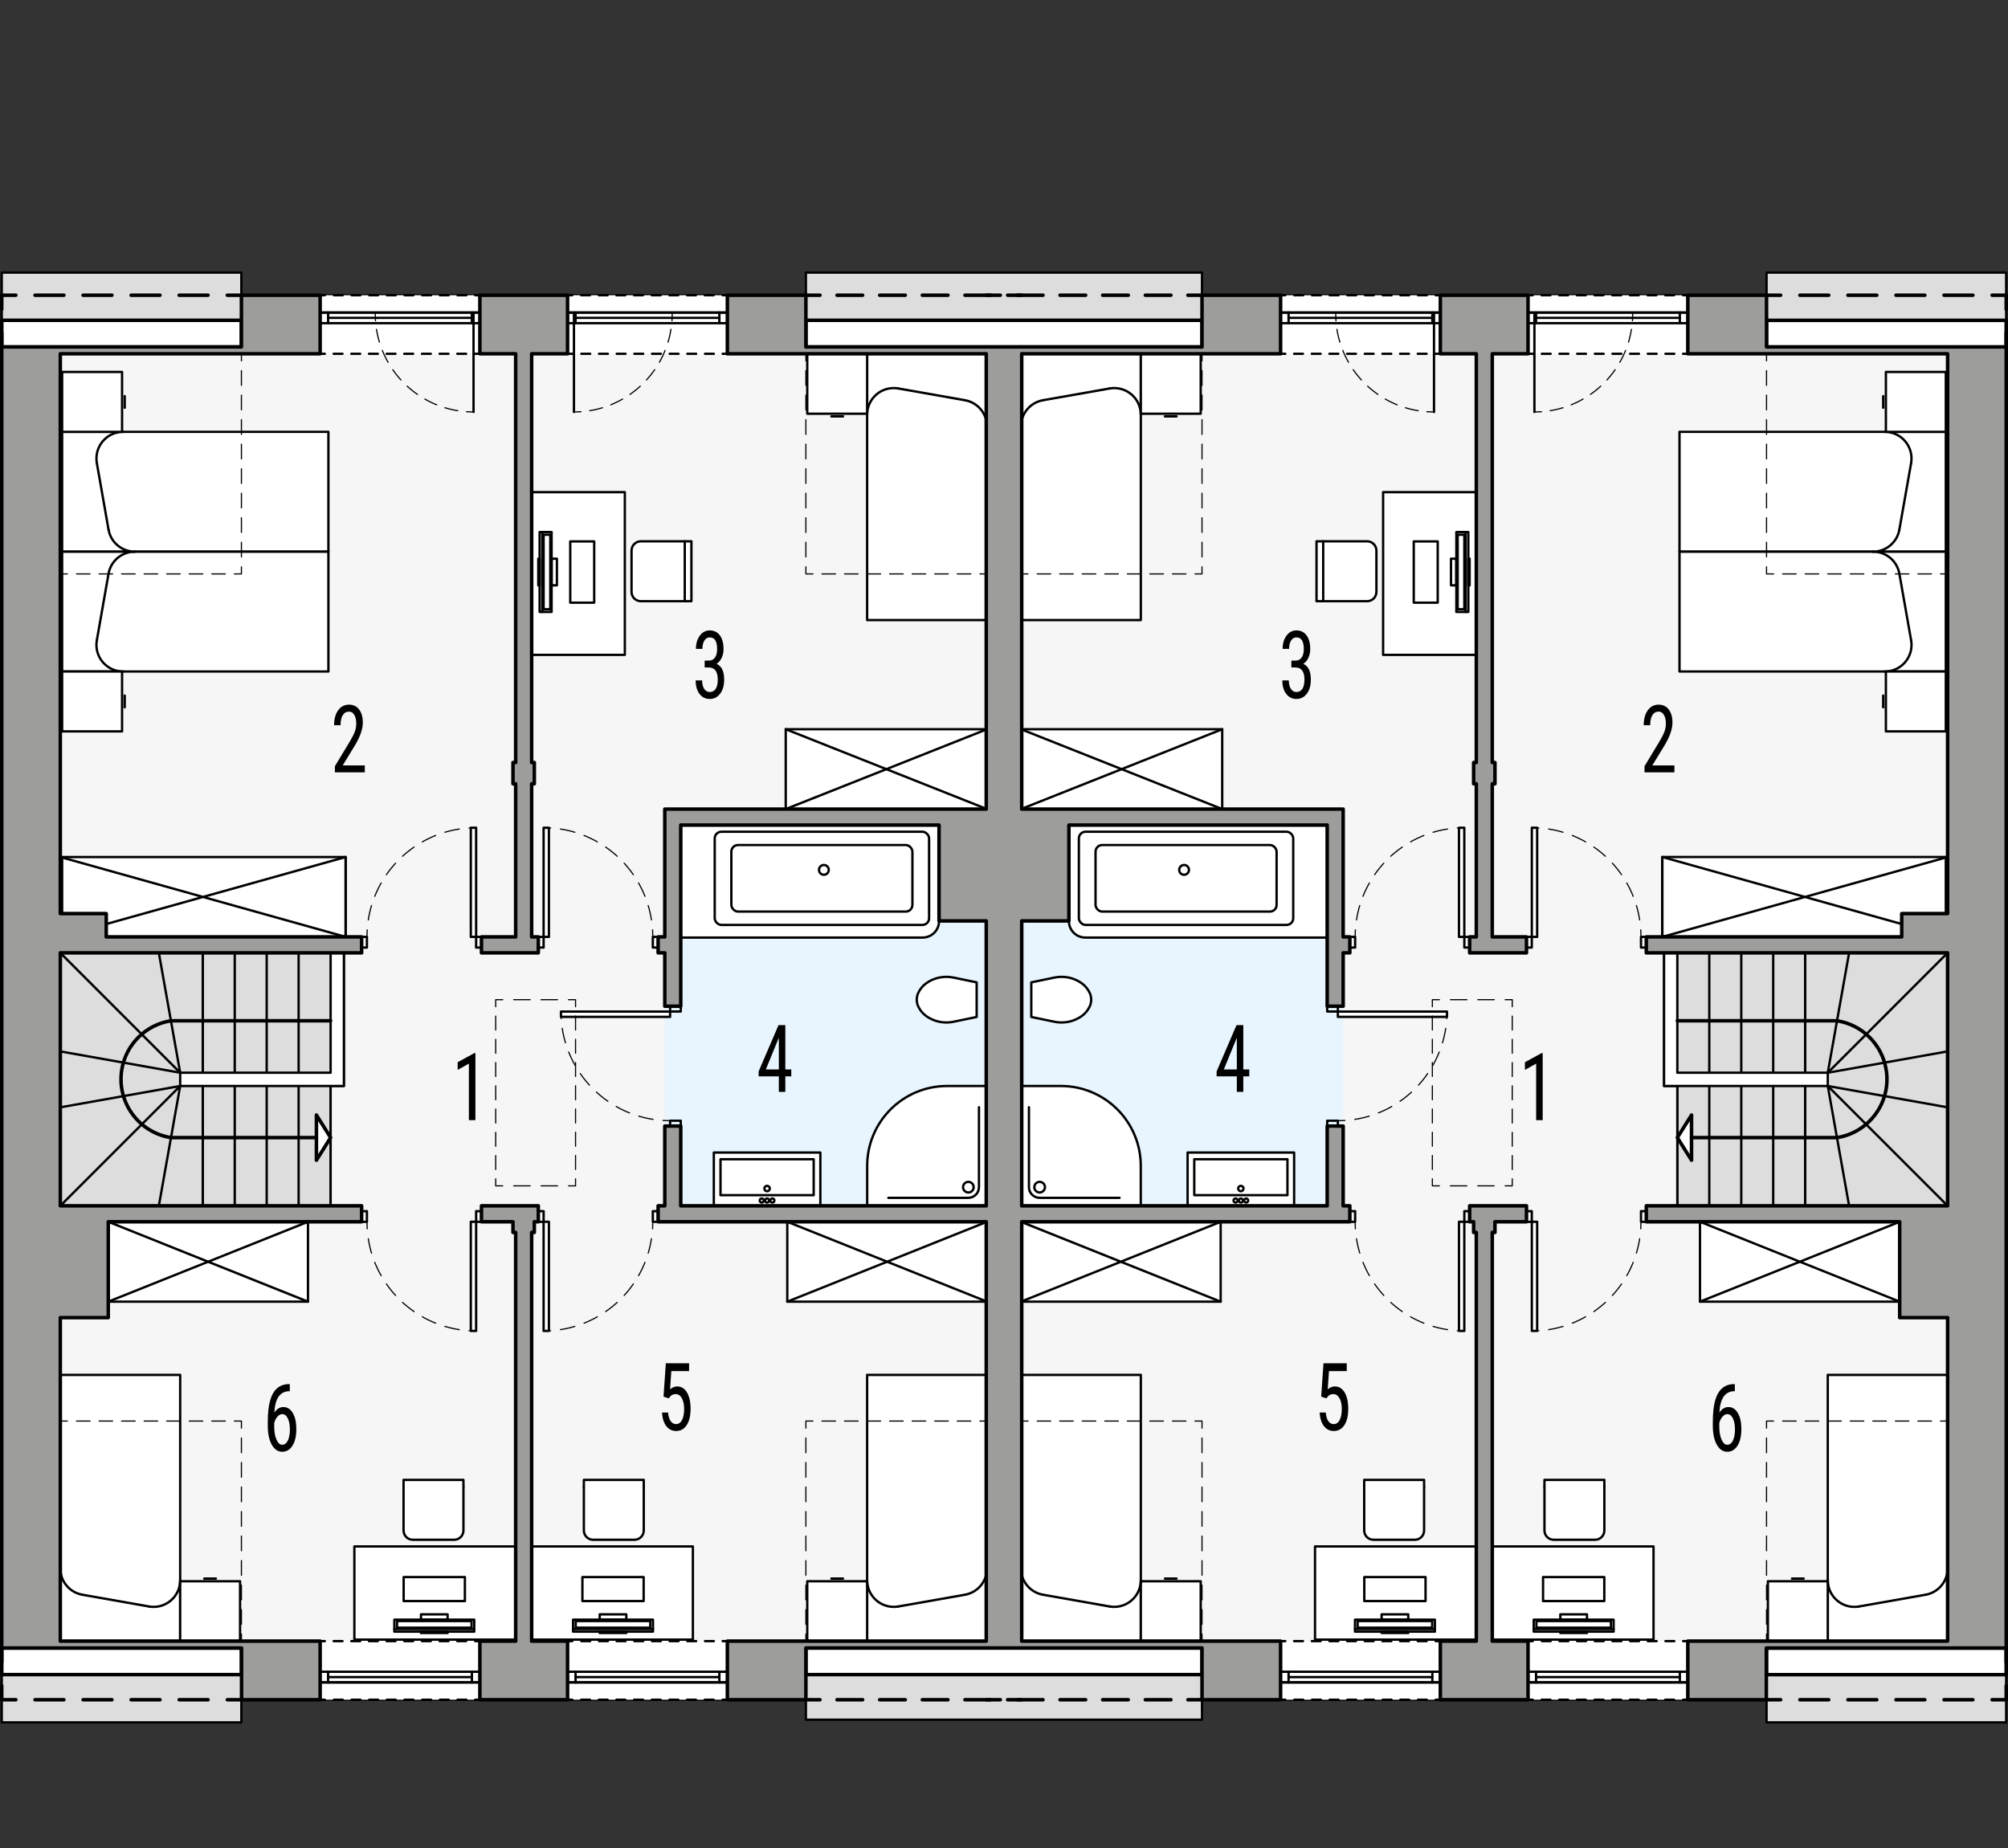 <?xml version="1.0" encoding="UTF-8"?><svg id="b" xmlns="http://www.w3.org/2000/svg" viewBox="0 0 427.52 393.53"><rect x="0" y="0" width="427.52" height="393.53" fill="#333333" stroke="none"/><polygon points=".37 62.86 .37 361.92 106.93 361.92 210.14 361.92 210.14 62.86 .37 62.86" style="fill:#f6f6f6; stroke:#000; stroke-linecap:round; stroke-linejoin:round; stroke-width:.5px;"/><polygon points="323.93 62.86 320.58 62.86 217.37 62.86 217.37 361.92 320.58 361.92 323.93 361.92 427.14 361.92 427.14 62.86 323.93 62.86" style="fill:#f6f6f6; stroke:#000; stroke-linecap:round; stroke-linejoin:round; stroke-width:.5px;"/><rect x="171.58" y="58.04" width="84.34" height="15.83" style="fill:#ddd; stroke:#000; stroke-linecap:round; stroke-linejoin:round; stroke-width:.5px;"/><rect x="376.11" y="58.04" width="51.02" height="15.83" style="fill:#ddd; stroke:#000; stroke-linecap:round; stroke-linejoin:round; stroke-width:.5px;"/><rect x="376.11" y="350.91" width="51.02" height="15.83" style="fill:#ddd; stroke:#000; stroke-linecap:round; stroke-linejoin:round; stroke-width:.5px;"/><rect x="141.54" y="175.68" width="68.6" height="84.47" transform="translate(351.67 435.83) rotate(-180)" style="fill:#e8f5fe; stroke-width:0px;"/><rect x=".37" y="58.04" width="51.02" height="15.83" style="fill:#ddd; stroke:#000; stroke-linecap:round; stroke-linejoin:round; stroke-width:.5px;"/><rect x=".37" y="350.91" width="51.02" height="15.83" style="fill:#ddd; stroke:#000; stroke-linecap:round; stroke-linejoin:round; stroke-width:.5px;"/><rect x="171.58" y="350.91" width="84.34" height="15.26" style="fill:#ddd; stroke:#000; stroke-linecap:round; stroke-linejoin:round; stroke-width:.5px;"/><rect x="171.58" y="68.21" width="84.34" height="5.67" transform="translate(427.51 142.08) rotate(-180)" style="fill:#fff; stroke:#000; stroke-linecap:round; stroke-linejoin:round; stroke-width:.75px;"/><rect x=".37" y="68.21" width="51.02" height="5.67" transform="translate(51.77 142.08) rotate(-180)" style="fill:#fff; stroke:#000; stroke-linecap:round; stroke-linejoin:round; stroke-width:.75px;"/><rect x=".37" y="350.91" width="51.02" height="5.67" transform="translate(51.77 707.48) rotate(-180)" style="fill:#fff; stroke:#000; stroke-linecap:round; stroke-linejoin:round; stroke-width:.75px;"/><rect x="171.58" y="350.91" width="84.34" height="5.67" transform="translate(427.51 707.48) rotate(-180)" style="fill:#fff; stroke:#000; stroke-linecap:round; stroke-linejoin:round; stroke-width:.75px;"/><polygon points="73.22 202.89 73.22 231.24 70.39 231.24 70.39 256.75 12.84 256.75 12.84 202.89 73.22 202.89" style="fill:#ddd; stroke:#000; stroke-linecap:round; stroke-linejoin:round; stroke-width:.45px;"/><rect x="120.84" y="62.86" width="34.02" height="12.47" style="fill:#fff; stroke-width:0px;"/><polyline points="120.84 63.86 120.84 62.86 121.84 62.86" style="fill:none; stroke:#000; stroke-linecap:round; stroke-linejoin:round; stroke-width:.5px;"/><line x1="123.73" y1="62.86" x2="152.92" y2="62.86" style="fill:none; stroke:#000; stroke-dasharray:0 0 1.88 1.88; stroke-linecap:round; stroke-linejoin:round; stroke-width:.5px;"/><polyline points="153.86 62.86 154.86 62.86 154.86 63.86" style="fill:none; stroke:#000; stroke-linecap:round; stroke-linejoin:round; stroke-width:.5px;"/><line x1="154.86" y1="65.96" x2="154.86" y2="73.29" style="fill:none; stroke:#000; stroke-dasharray:0 0 2.09 2.09; stroke-linecap:round; stroke-linejoin:round; stroke-width:.5px;"/><polyline points="154.86 74.33 154.86 75.33 153.86 75.33" style="fill:none; stroke:#000; stroke-linecap:round; stroke-linejoin:round; stroke-width:.5px;"/><line x1="151.98" y1="75.33" x2="122.79" y2="75.33" style="fill:none; stroke:#000; stroke-dasharray:0 0 1.88 1.88; stroke-linecap:round; stroke-linejoin:round; stroke-width:.5px;"/><polyline points="121.84 75.33 120.84 75.33 120.84 74.33" style="fill:none; stroke:#000; stroke-linecap:round; stroke-linejoin:round; stroke-width:.5px;"/><line x1="120.84" y1="72.24" x2="120.84" y2="64.91" style="fill:none; stroke:#000; stroke-dasharray:0 0 2.09 2.09; stroke-linecap:round; stroke-linejoin:round; stroke-width:.5px;"/><rect x="68.16" y="62.86" width="34.02" height="12.47" style="fill:#fff; stroke-width:0px;"/><polyline points="102.17 63.86 102.17 62.86 101.17 62.86" style="fill:none; stroke:#000; stroke-linecap:round; stroke-linejoin:round; stroke-width:.5px;"/><line x1="99.29" y1="62.86" x2="70.1" y2="62.86" style="fill:none; stroke:#000; stroke-dasharray:0 0 1.88 1.88; stroke-linecap:round; stroke-linejoin:round; stroke-width:.5px;"/><polyline points="69.16 62.86 68.16 62.86 68.16 63.86" style="fill:none; stroke:#000; stroke-linecap:round; stroke-linejoin:round; stroke-width:.5px;"/><line x1="68.16" y1="65.96" x2="68.16" y2="73.29" style="fill:none; stroke:#000; stroke-dasharray:0 0 2.09 2.09; stroke-linecap:round; stroke-linejoin:round; stroke-width:.5px;"/><polyline points="68.16 74.33 68.16 75.33 69.16 75.33" style="fill:none; stroke:#000; stroke-linecap:round; stroke-linejoin:round; stroke-width:.5px;"/><line x1="71.04" y1="75.33" x2="100.23" y2="75.33" style="fill:none; stroke:#000; stroke-dasharray:0 0 1.88 1.88; stroke-linecap:round; stroke-linejoin:round; stroke-width:.5px;"/><polyline points="101.17 75.33 102.17 75.33 102.17 74.33" style="fill:none; stroke:#000; stroke-linecap:round; stroke-linejoin:round; stroke-width:.5px;"/><line x1="102.17" y1="72.24" x2="102.17" y2="64.91" style="fill:none; stroke:#000; stroke-dasharray:0 0 2.09 2.09; stroke-linecap:round; stroke-linejoin:round; stroke-width:.5px;"/><rect x="120.84" y="349.44" width="34.02" height="12.47" style="fill:#fff; stroke-width:0px;"/><polyline points="120.84 360.92 120.84 361.92 121.84 361.92" style="fill:none; stroke:#000; stroke-linecap:round; stroke-linejoin:round; stroke-width:.5px;"/><line x1="123.73" y1="361.92" x2="152.92" y2="361.92" style="fill:none; stroke:#000; stroke-dasharray:0 0 1.88 1.88; stroke-linecap:round; stroke-linejoin:round; stroke-width:.5px;"/><polyline points="153.86 361.92 154.86 361.92 154.86 360.92" style="fill:none; stroke:#000; stroke-linecap:round; stroke-linejoin:round; stroke-width:.5px;"/><line x1="154.86" y1="358.82" x2="154.86" y2="351.49" style="fill:none; stroke:#000; stroke-dasharray:0 0 2.09 2.09; stroke-linecap:round; stroke-linejoin:round; stroke-width:.5px;"/><polyline points="154.86 350.44 154.86 349.44 153.86 349.44" style="fill:none; stroke:#000; stroke-linecap:round; stroke-linejoin:round; stroke-width:.5px;"/><line x1="151.98" y1="349.44" x2="122.79" y2="349.44" style="fill:none; stroke:#000; stroke-dasharray:0 0 1.88 1.88; stroke-linecap:round; stroke-linejoin:round; stroke-width:.5px;"/><polyline points="121.84 349.44 120.84 349.44 120.84 350.44" style="fill:none; stroke:#000; stroke-linecap:round; stroke-linejoin:round; stroke-width:.5px;"/><line x1="120.84" y1="352.54" x2="120.84" y2="359.87" style="fill:none; stroke:#000; stroke-dasharray:0 0 2.09 2.09; stroke-linecap:round; stroke-linejoin:round; stroke-width:.5px;"/><rect x="68.16" y="349.44" width="34.02" height="12.47" style="fill:#fff; stroke-width:0px;"/><polyline points="102.17 360.92 102.17 361.92 101.17 361.92" style="fill:none; stroke:#000; stroke-linecap:round; stroke-linejoin:round; stroke-width:.5px;"/><line x1="99.29" y1="361.92" x2="70.1" y2="361.92" style="fill:none; stroke:#000; stroke-dasharray:0 0 1.88 1.88; stroke-linecap:round; stroke-linejoin:round; stroke-width:.5px;"/><polyline points="69.16 361.92 68.16 361.92 68.16 360.92" style="fill:none; stroke:#000; stroke-linecap:round; stroke-linejoin:round; stroke-width:.5px;"/><line x1="68.16" y1="358.82" x2="68.16" y2="351.49" style="fill:none; stroke:#000; stroke-dasharray:0 0 2.09 2.09; stroke-linecap:round; stroke-linejoin:round; stroke-width:.5px;"/><polyline points="68.16 350.44 68.16 349.44 69.16 349.44" style="fill:none; stroke:#000; stroke-linecap:round; stroke-linejoin:round; stroke-width:.5px;"/><line x1="71.04" y1="349.44" x2="100.23" y2="349.44" style="fill:none; stroke:#000; stroke-dasharray:0 0 1.88 1.88; stroke-linecap:round; stroke-linejoin:round; stroke-width:.5px;"/><polyline points="101.17 349.44 102.17 349.44 102.17 350.44" style="fill:none; stroke:#000; stroke-linecap:round; stroke-linejoin:round; stroke-width:.5px;"/><line x1="102.17" y1="352.54" x2="102.17" y2="359.87" style="fill:none; stroke:#000; stroke-dasharray:0 0 2.09 2.09; stroke-linecap:round; stroke-linejoin:round; stroke-width:.5px;"/><rect x="101.37" y="199.49" width="1.13" height="2.27" style="fill:none; stroke:#000; stroke-linecap:round; stroke-linejoin:round; stroke-width:.5px;"/><rect x="76.99" y="199.49" width="1.13" height="2.27" style="fill:none; stroke:#000; stroke-linecap:round; stroke-linejoin:round; stroke-width:.5px;"/><rect x="100.24" y="176.25" width="1.13" height="23.24" style="fill:#fff; stroke:#000; stroke-linecap:round; stroke-linejoin:round; stroke-width:.5px;"/><rect x="114.61" y="199.49" width="1.13" height="2.27" style="fill:none; stroke:#000; stroke-linecap:round; stroke-linejoin:round; stroke-width:.5px;"/><rect x="115.74" y="176.25" width="1.13" height="23.24" style="fill:#fff; stroke:#000; stroke-linecap:round; stroke-linejoin:round; stroke-width:.5px;"/><rect x="101.37" y="257.89" width="1.13" height="2.27" style="fill:none; stroke:#000; stroke-linecap:round; stroke-linejoin:round; stroke-width:.5px;"/><rect x="76.99" y="257.89" width="1.13" height="2.27" style="fill:none; stroke:#000; stroke-linecap:round; stroke-linejoin:round; stroke-width:.5px;"/><rect x="100.24" y="260.15" width="1.13" height="23.24" style="fill:#fff; stroke:#000; stroke-linecap:round; stroke-linejoin:round; stroke-width:.5px;"/><rect x="114.61" y="257.89" width="1.13" height="2.27" style="fill:none; stroke:#000; stroke-linecap:round; stroke-linejoin:round; stroke-width:.5px;"/><rect x="138.99" y="257.89" width="1.13" height="2.27" style="fill:none; stroke:#000; stroke-linecap:round; stroke-linejoin:round; stroke-width:.5px;"/><rect x="115.74" y="260.15" width="1.13" height="23.24" style="fill:#fff; stroke:#000; stroke-linecap:round; stroke-linejoin:round; stroke-width:.5px;"/><rect x="142.67" y="214.25" width="2.27" height="1.13" style="fill:none; stroke:#000; stroke-linecap:round; stroke-linejoin:round; stroke-width:.5px;"/><rect x="142.67" y="238.63" width="2.27" height="1.13" style="fill:none; stroke:#000; stroke-linecap:round; stroke-linejoin:round; stroke-width:.5px;"/><rect x="119.43" y="215.39" width="23.24" height="1.13" style="fill:#fff; stroke:#000; stroke-linecap:round; stroke-linejoin:round; stroke-width:.5px;"/><rect x="138.99" y="199.49" width="1.13" height="2.27" style="fill:none; stroke:#000; stroke-linecap:round; stroke-linejoin:round; stroke-width:.5px;"/><path d="M101.37,176.25c-.5,0-1,.02-1.5.05" style="fill:none; stroke:#000; stroke-linecap:round; stroke-linejoin:round; stroke-width:.25px;"/><path d="M97.79,176.52c-10.31,1.59-18.39,9.97-19.52,20.42" style="fill:none; stroke:#000; stroke-dasharray:0 0 3.14 2.09; stroke-linecap:round; stroke-linejoin:round; stroke-width:.25px;"/><path d="M78.18,197.99c-.03.5-.05,1-.05,1.5" style="fill:none; stroke:#000; stroke-linecap:round; stroke-linejoin:round; stroke-width:.25px;"/><path d="M115.74,176.25c.5,0,1,.02,1.5.05" style="fill:none; stroke:#000; stroke-linecap:round; stroke-linejoin:round; stroke-width:.25px;"/><path d="M119.32,176.52c10.31,1.59,18.39,9.97,19.52,20.42" style="fill:none; stroke:#000; stroke-dasharray:0 0 3.14 2.09; stroke-linecap:round; stroke-linejoin:round; stroke-width:.25px;"/><path d="M138.94,197.99c.03.5.05,1,.05,1.5" style="fill:none; stroke:#000; stroke-linecap:round; stroke-linejoin:round; stroke-width:.25px;"/><path d="M101.37,283.4c-.5,0-1-.02-1.5-.05" style="fill:none; stroke:#000; stroke-linecap:round; stroke-linejoin:round; stroke-width:.25px;"/><path d="M97.79,283.12c-10.31-1.6-18.39-9.97-19.52-20.43" style="fill:none; stroke:#000; stroke-dasharray:0 0 3.14 2.09; stroke-linecap:round; stroke-linejoin:round; stroke-width:.25px;"/><path d="M78.18,261.65c-.03-.5-.05-1-.05-1.5" style="fill:none; stroke:#000; stroke-linecap:round; stroke-linejoin:round; stroke-width:.25px;"/><path d="M115.74,283.4c.5,0,1-.02,1.5-.05" style="fill:none; stroke:#000; stroke-linecap:round; stroke-linejoin:round; stroke-width:.25px;"/><path d="M119.32,283.12c10.31-1.6,18.39-9.97,19.52-20.43" style="fill:none; stroke:#000; stroke-dasharray:0 0 3.14 2.09; stroke-linecap:round; stroke-linejoin:round; stroke-width:.25px;"/><path d="M138.94,261.65c.03-.5.05-1,.05-1.5" style="fill:none; stroke:#000; stroke-linecap:round; stroke-linejoin:round; stroke-width:.25px;"/><path d="M119.43,215.39c0,.5.02,1,.05,1.5" style="fill:none; stroke:#000; stroke-linecap:round; stroke-linejoin:round; stroke-width:.25px;"/><path d="M119.7,218.97c1.6,10.31,9.97,18.39,20.42,19.52" style="fill:none; stroke:#000; stroke-dasharray:0 0 3.14 2.09; stroke-linecap:round; stroke-linejoin:round; stroke-width:.25px;"/><path d="M141.17,238.58c.5.03,1,.05,1.5.05" style="fill:none; stroke:#000; stroke-linecap:round; stroke-linejoin:round; stroke-width:.25px;"/><path d="M122.2,87.72c.5,0,1-.02,1.5-.05" style="fill:none; stroke:#000; stroke-linecap:round; stroke-linejoin:round; stroke-width:.25px;"/><path d="M125.55,87.45c9.17-1.48,16.35-8.92,17.43-18.22" style="fill:none; stroke:#000; stroke-dasharray:0 0 2.8 1.87; stroke-linecap:round; stroke-linejoin:round; stroke-width:.25px;"/><path d="M143.07,68.3c.04-.5.05-1,.05-1.5" style="fill:none; stroke:#000; stroke-linecap:round; stroke-linejoin:round; stroke-width:.25px;"/><line x1="122.2" y1="66.8" x2="122.2" y2="87.72" style="fill:none; stroke:#000; stroke-linecap:round; stroke-linejoin:round; stroke-width:.5px;"/><path d="M100.82,87.72c-.5,0-1-.02-1.5-.05" style="fill:none; stroke:#000; stroke-linecap:round; stroke-linejoin:round; stroke-width:.25px;"/><path d="M97.46,87.45c-9.17-1.48-16.35-8.92-17.43-18.22" style="fill:none; stroke:#000; stroke-dasharray:0 0 2.8 1.87; stroke-linecap:round; stroke-linejoin:round; stroke-width:.25px;"/><path d="M79.95,68.3c-.04-.5-.05-1-.05-1.5" style="fill:none; stroke:#000; stroke-linecap:round; stroke-linejoin:round; stroke-width:.25px;"/><line x1="100.82" y1="66.8" x2="100.82" y2="87.72" style="fill:none; stroke:#000; stroke-linecap:round; stroke-linejoin:round; stroke-width:.5px;"/><polyline points="120.84 355.96 120.84 358.23 122.54 358.23 122.54 355.96 120.84 355.96" style="fill:none; stroke:#000; stroke-linecap:round; stroke-linejoin:round; stroke-width:.5px;"/><polyline points="153.16 355.96 153.16 358.23 154.86 358.23 154.86 355.96 153.16 355.96" style="fill:none; stroke:#000; stroke-linecap:round; stroke-linejoin:round; stroke-width:.5px;"/><line x1="122.54" y1="355.96" x2="153.16" y2="355.96" style="fill:none; stroke:#000; stroke-linecap:round; stroke-linejoin:round; stroke-width:.5px;"/><line x1="122.54" y1="357.1" x2="153.16" y2="357.1" style="fill:none; stroke:#000; stroke-linecap:round; stroke-linejoin:round; stroke-width:.5px;"/><line x1="122.54" y1="358.23" x2="153.16" y2="358.23" style="fill:none; stroke:#000; stroke-linecap:round; stroke-linejoin:round; stroke-width:.5px;"/><line x1="154.58" y1="358.23" x2="120.8" y2="358.23" style="fill:none; stroke:#000; stroke-linecap:round; stroke-linejoin:round; stroke-width:.5px;"/><polyline points="102.17 355.96 102.17 358.23 100.47 358.23 100.47 355.96 102.17 355.96" style="fill:none; stroke:#000; stroke-linecap:round; stroke-linejoin:round; stroke-width:.5px;"/><polyline points="69.86 355.96 69.86 358.23 68.16 358.23 68.16 355.96 69.86 355.96" style="fill:none; stroke:#000; stroke-linecap:round; stroke-linejoin:round; stroke-width:.5px;"/><line x1="100.47" y1="355.96" x2="69.86" y2="355.96" style="fill:none; stroke:#000; stroke-linecap:round; stroke-linejoin:round; stroke-width:.5px;"/><line x1="100.47" y1="357.1" x2="69.86" y2="357.1" style="fill:none; stroke:#000; stroke-linecap:round; stroke-linejoin:round; stroke-width:.5px;"/><line x1="100.47" y1="358.23" x2="69.86" y2="358.23" style="fill:none; stroke:#000; stroke-linecap:round; stroke-linejoin:round; stroke-width:.5px;"/><line x1="68.44" y1="358.23" x2="102.21" y2="358.23" style="fill:none; stroke:#000; stroke-linecap:round; stroke-linejoin:round; stroke-width:.5px;"/><polyline points="120.84 68.81 120.84 66.55 122.54 66.55 122.54 68.81 120.84 68.81" style="fill:none; stroke:#000; stroke-linecap:round; stroke-linejoin:round; stroke-width:.5px;"/><polyline points="153.16 68.81 153.16 66.55 154.86 66.55 154.86 68.81 153.16 68.81" style="fill:none; stroke:#000; stroke-linecap:round; stroke-linejoin:round; stroke-width:.5px;"/><line x1="122.54" y1="68.81" x2="153.16" y2="68.81" style="fill:none; stroke:#000; stroke-linecap:round; stroke-linejoin:round; stroke-width:.5px;"/><line x1="122.54" y1="67.68" x2="153.16" y2="67.68" style="fill:none; stroke:#000; stroke-linecap:round; stroke-linejoin:round; stroke-width:.5px;"/><line x1="122.54" y1="66.55" x2="153.16" y2="66.55" style="fill:none; stroke:#000; stroke-linecap:round; stroke-linejoin:round; stroke-width:.5px;"/><line x1="154.58" y1="66.55" x2="120.8" y2="66.55" style="fill:none; stroke:#000; stroke-linecap:round; stroke-linejoin:round; stroke-width:.5px;"/><polyline points="102.17 68.81 102.17 66.55 100.47 66.55 100.47 68.81 102.17 68.81" style="fill:none; stroke:#000; stroke-linecap:round; stroke-linejoin:round; stroke-width:.5px;"/><polyline points="69.86 68.81 69.86 66.55 68.16 66.55 68.16 68.81 69.86 68.81" style="fill:none; stroke:#000; stroke-linecap:round; stroke-linejoin:round; stroke-width:.5px;"/><line x1="100.47" y1="68.81" x2="69.86" y2="68.81" style="fill:none; stroke:#000; stroke-linecap:round; stroke-linejoin:round; stroke-width:.5px;"/><line x1="100.47" y1="67.68" x2="69.86" y2="67.68" style="fill:none; stroke:#000; stroke-linecap:round; stroke-linejoin:round; stroke-width:.5px;"/><line x1="100.47" y1="66.55" x2="69.86" y2="66.55" style="fill:none; stroke:#000; stroke-linecap:round; stroke-linejoin:round; stroke-width:.5px;"/><line x1="68.44" y1="66.55" x2="102.21" y2="66.55" style="fill:none; stroke:#000; stroke-linecap:round; stroke-linejoin:round; stroke-width:.5px;"/><line x1="38.36" y1="228.41" x2="12.84" y2="202.89" style="fill:none; stroke:#000; stroke-linecap:round; stroke-linejoin:round; stroke-width:.5px;"/><line x1="33.82" y1="202.89" x2="38.36" y2="228.41" style="fill:none; stroke:#000; stroke-linecap:round; stroke-linejoin:round; stroke-width:.5px;"/><line x1="43.17" y1="202.89" x2="43.17" y2="228.41" style="fill:none; stroke:#000; stroke-linecap:round; stroke-linejoin:round; stroke-width:.5px;"/><line x1="49.98" y1="202.89" x2="49.98" y2="228.41" style="fill:none; stroke:#000; stroke-linecap:round; stroke-linejoin:round; stroke-width:.5px;"/><line x1="56.78" y1="202.89" x2="56.78" y2="228.41" style="fill:none; stroke:#000; stroke-linecap:round; stroke-linejoin:round; stroke-width:.5px;"/><line x1="63.58" y1="202.89" x2="63.58" y2="228.41" style="fill:none; stroke:#000; stroke-linecap:round; stroke-linejoin:round; stroke-width:.5px;"/><line x1="43.17" y1="202.89" x2="43.17" y2="228.41" style="fill:none; stroke:#000; stroke-linecap:round; stroke-linejoin:round; stroke-width:.5px;"/><line x1="43.17" y1="231.24" x2="43.17" y2="256.75" style="fill:none; stroke:#000; stroke-linecap:round; stroke-linejoin:round; stroke-width:.5px;"/><line x1="38.36" y1="231.24" x2="12.84" y2="256.75" style="fill:none; stroke:#000; stroke-linecap:round; stroke-linejoin:round; stroke-width:.5px;"/><line x1="33.82" y1="256.75" x2="38.36" y2="231.24" style="fill:none; stroke:#000; stroke-linecap:round; stroke-linejoin:round; stroke-width:.5px;"/><line x1="43.17" y1="256.75" x2="43.17" y2="231.24" style="fill:none; stroke:#000; stroke-linecap:round; stroke-linejoin:round; stroke-width:.5px;"/><line x1="49.98" y1="256.75" x2="49.98" y2="231.24" style="fill:none; stroke:#000; stroke-linecap:round; stroke-linejoin:round; stroke-width:.5px;"/><line x1="56.78" y1="256.75" x2="56.78" y2="231.24" style="fill:none; stroke:#000; stroke-linecap:round; stroke-linejoin:round; stroke-width:.5px;"/><line x1="63.58" y1="256.75" x2="63.58" y2="231.24" style="fill:none; stroke:#000; stroke-linecap:round; stroke-linejoin:round; stroke-width:.5px;"/><line x1="12.84" y1="235.78" x2="38.36" y2="231.24" style="fill:none; stroke:#000; stroke-linecap:round; stroke-linejoin:round; stroke-width:.5px;"/><line x1="12.84" y1="223.87" x2="38.36" y2="228.41" style="fill:none; stroke:#000; stroke-linecap:round; stroke-linejoin:round; stroke-width:.5px;"/><line x1="70.39" y1="231.24" x2="70.39" y2="256.75" style="fill:none; stroke:#000; stroke-linecap:round; stroke-linejoin:round; stroke-width:.5px;"/><polygon points="73.22 202.89 73.22 231.24 38.36 231.24 38.36 228.41 70.39 228.41 70.39 202.89 73.22 202.89" style="fill:#fff; stroke:#000; stroke-linecap:round; stroke-linejoin:round; stroke-width:.5px;"/><polyline points="67.37 242.23 67.37 237.42 70.39 242.23 67.37 247.04 67.37 242.23" style="fill:#fff; stroke:#000; stroke-linecap:round; stroke-linejoin:round; stroke-width:.75px;"/><path d="M70.39,217.35h-34c-5.39.85-9.62,5.08-10.47,10.47-1.09,6.87,3.6,13.32,10.47,14.41h30.98" style="fill:none; stroke:#000; stroke-linecap:round; stroke-linejoin:round; stroke-width:.75px;"/><polyline points="69.92 117.47 69.92 91.95 13.23 91.95 13.23 117.47 69.92 117.47" style="fill:#fff; stroke:#000; stroke-linecap:round; stroke-linejoin:round; stroke-width:.5px;"/><polyline points="69.92 117.47 69.92 142.98 13.23 142.98 13.23 117.47 69.92 117.47" style="fill:#fff; stroke:#000; stroke-linecap:round; stroke-linejoin:round; stroke-width:.5px;"/><line x1="23.11" y1="122.15" x2="20.62" y2="136.32" style="fill:#fff; stroke:#000; stroke-linecap:round; stroke-linejoin:round; stroke-width:.5px;"/><path d="M23.11,122.15c.48-2.71,2.83-4.68,5.58-4.68" style="fill:#fff; stroke:#000; stroke-linecap:round; stroke-linejoin:round; stroke-width:.5px;"/><path d="M26.2,142.98c-3.13,0-5.67-2.54-5.67-5.67,0-.33.03-.66.09-.98" style="fill:#fff; stroke:#000; stroke-linecap:round; stroke-linejoin:round; stroke-width:.5px;"/><line x1="26.55" y1="150.6" x2="26.55" y2="148.11" style="fill:#fff; stroke:#000; stroke-linecap:round; stroke-linejoin:round; stroke-width:.5px;"/><polyline points="25.99 142.98 13.23 142.98 13.23 155.73 25.99 155.73 25.99 142.98" style="fill:#fff; stroke:#000; stroke-linecap:round; stroke-linejoin:round; stroke-width:.5px;"/><line x1="23.11" y1="112.78" x2="20.62" y2="98.61" style="fill:#fff; stroke:#000; stroke-linecap:round; stroke-linejoin:round; stroke-width:.5px;"/><path d="M23.11,112.78c.48,2.71,2.83,4.68,5.58,4.68" style="fill:#fff; stroke:#000; stroke-linecap:round; stroke-linejoin:round; stroke-width:.5px;"/><path d="M26.2,91.95c-.33,0-.66.03-.98.09-3.08.54-5.14,3.48-4.6,6.57" style="fill:#fff; stroke:#000; stroke-linecap:round; stroke-linejoin:round; stroke-width:.5px;"/><line x1="26.55" y1="84.34" x2="26.55" y2="86.82" style="fill:#fff; stroke:#000; stroke-linecap:round; stroke-linejoin:round; stroke-width:.5px;"/><polyline points="25.99 91.95 13.23 91.95 13.23 79.2 25.99 79.2 25.99 91.95" style="fill:#fff; stroke:#000; stroke-linecap:round; stroke-linejoin:round; stroke-width:.5px;"/><path d="M147.21,115.26h-10.77c-1.1,0-1.98.89-1.98,1.98v8.79c0,1.1.89,1.98,1.98,1.98h10.77s0-12.76,0-12.76" style="fill:#fff; stroke:#000; stroke-linecap:round; stroke-linejoin:round; stroke-width:.5px;"/><rect x="113.19" y="104.79" width="19.84" height="34.65" style="fill:#fff; stroke:#000; stroke-linecap:round; stroke-linejoin:round; stroke-width:.5px;"/><line x1="145.79" y1="115.26" x2="145.79" y2="128.02" style="fill:none; stroke:#000; stroke-linecap:round; stroke-linejoin:round; stroke-width:.5px;"/><line x1="115.46" y1="113.29" x2="115.46" y2="130.3" style="fill:none; stroke:#000; stroke-linecap:round; stroke-linejoin:round; stroke-width:.5px;"/><rect x="114.89" y="113.29" width="2.55" height="17.01" style="fill:none; stroke:#000; stroke-linecap:round; stroke-linejoin:round; stroke-width:.5px;"/><rect x="115.74" y="113.86" width="1.42" height="15.87" style="fill:none; stroke:#000; stroke-linecap:round; stroke-linejoin:round; stroke-width:.5px;"/><rect x="117.44" y="118.96" width="1.13" height="5.67" style="fill:none; stroke:#000; stroke-linecap:round; stroke-linejoin:round; stroke-width:.5px;"/><polyline points="121.41 128.32 121.41 115.28 126.51 115.28 126.51 128.32 121.41 128.32" style="fill:none; stroke:#000; stroke-linecap:round; stroke-linejoin:round; stroke-width:.5px;"/><rect x="114.61" y="118.96" width=".28" height="5.67" style="fill:none; stroke:#000; stroke-linecap:round; stroke-linejoin:round; stroke-width:.5px;"/><polyline points="210.14 132.03 184.62 132.03 184.62 75.33 210.14 75.33 210.14 132.03" style="fill:#fff; stroke:#000; stroke-linecap:round; stroke-linejoin:round; stroke-width:.5px;"/><line x1="205.45" y1="85.22" x2="191.28" y2="82.72" style="fill:none; stroke:#000; stroke-linecap:round; stroke-linejoin:round; stroke-width:.5px;"/><path d="M205.45,85.22c2.71.48,4.68,2.83,4.68,5.58" style="fill:none; stroke:#000; stroke-linecap:round; stroke-linejoin:round; stroke-width:.5px;"/><path d="M184.62,88.3c0-3.13,2.54-5.67,5.67-5.67.33,0,.66.03.98.09" style="fill:none; stroke:#000; stroke-linecap:round; stroke-linejoin:round; stroke-width:.5px;"/><line x1="177.01" y1="88.66" x2="179.49" y2="88.66" style="fill:none; stroke:#000; stroke-linecap:round; stroke-linejoin:round; stroke-width:.5px;"/><polyline points="184.62 88.09 184.62 75.33 171.87 75.33 171.87 88.09 184.62 88.09" style="fill:#fff; stroke:#000; stroke-linecap:round; stroke-linejoin:round; stroke-width:.5px;"/><path d="M144.94,199.63v-23.95h54.99v20.46c0,1.93-1.56,3.49-3.49,3.49h-51.5Z" style="fill:#fff; stroke:#000; stroke-linecap:round; stroke-linejoin:round; stroke-width:.5px;"/><circle cx="175.41" cy="185.22" r="1.04" style="fill:none; stroke:#000; stroke-linecap:round; stroke-linejoin:round; stroke-width:.5px;"/><rect x="152.17" y="177.1" width="45.64" height="19.84" rx="1.42" ry="1.42" style="fill:none; stroke:#000; stroke-linecap:round; stroke-linejoin:round; stroke-width:.5px;"/><rect x="155.71" y="179.93" width="38.55" height="14.17" rx="1.42" ry="1.42" style="fill:none; stroke:#000; stroke-linecap:round; stroke-linejoin:round; stroke-width:.5px;"/><polyline points="174.66 256.75 174.66 245.41 151.98 245.41 151.98 256.75 174.66 256.75" style="fill:#fff; stroke:#000; stroke-linecap:round; stroke-linejoin:round; stroke-width:.5px;"/><rect x="153.4" y="246.83" width="19.84" height="7.65" style="fill:none; stroke:#000; stroke-linecap:round; stroke-linejoin:round; stroke-width:.5px;"/><circle cx="163.32" cy="253.07" r=".57" style="fill:none; stroke:#000; stroke-linecap:round; stroke-linejoin:round; stroke-width:.5px;"/><circle cx="163.32" cy="255.62" r=".43" style="fill:none; stroke:#000; stroke-linecap:round; stroke-linejoin:round; stroke-width:.5px;"/><circle cx="162.18" cy="255.62" r=".43" style="fill:none; stroke:#000; stroke-linecap:round; stroke-linejoin:round; stroke-width:.5px;"/><circle cx="164.45" cy="255.62" r=".43" style="fill:none; stroke:#000; stroke-linecap:round; stroke-linejoin:round; stroke-width:.5px;"/><path d="M210.14,256.75h-25.51v-8.5c0-9.39,7.61-17.01,17.01-17.01h8.5v25.51Z" style="fill:#fff; stroke:#000; stroke-linecap:round; stroke-linejoin:round; stroke-width:.5px;"/><path d="M189.14,255.05h17.02c1.25,0,2.27-1.02,2.27-2.27v-17.02" style="fill:none; stroke:#000; stroke-linecap:round; stroke-linejoin:round; stroke-width:.5px;"/><circle cx="206.17" cy="252.78" r="1.13" style="fill:none; stroke:#000; stroke-linecap:round; stroke-linejoin:round; stroke-width:.5px;"/><path d="M207.94,216.54l-4.93,1.02c-2.01.42-4.1-.01-5.78-1.19-.75-.53-1.34-1.25-1.73-2.08-.42-.91-.42-1.96,0-2.87.39-.83.98-1.55,1.73-2.08,1.68-1.18,3.77-1.61,5.78-1.19l4.93,1.02v7.37Z" style="fill:#fff; stroke:#000; stroke-linecap:round; stroke-linejoin:round; stroke-width:.5px;"/><rect x="167.62" y="260.15" width="42.52" height="17.01" style="fill:#fff; stroke:#000; stroke-linecap:round; stroke-linejoin:round; stroke-width:.5px;"/><rect x="23.05" y="260.15" width="42.52" height="17.01" style="fill:#fff; stroke:#000; stroke-linecap:round; stroke-linejoin:round; stroke-width:.5px;"/><line x1="23.05" y1="277.16" x2="65.57" y2="260.15" style="fill:none; stroke:#000; stroke-linecap:round; stroke-linejoin:round; stroke-width:.5px;"/><line x1="23.05" y1="260.15" x2="65.57" y2="277.16" style="fill:none; stroke:#000; stroke-linecap:round; stroke-linejoin:round; stroke-width:.5px;"/><line x1="210.14" y1="277.16" x2="167.62" y2="260.15" style="fill:none; stroke:#000; stroke-linecap:round; stroke-linejoin:round; stroke-width:.5px;"/><line x1="210.14" y1="260.15" x2="167.62" y2="277.16" style="fill:none; stroke:#000; stroke-linecap:round; stroke-linejoin:round; stroke-width:.5px;"/><polyline points="210.14 292.75 184.62 292.75 184.62 349.44 210.14 349.44 210.14 292.75" style="fill:#fff; stroke:#000; stroke-linecap:round; stroke-linejoin:round; stroke-width:.5px;"/><polyline points="184.62 336.69 184.62 349.44 171.87 349.44 171.87 336.69 184.62 336.69" style="fill:#fff; stroke:#000; stroke-linecap:round; stroke-linejoin:round; stroke-width:.5px;"/><line x1="205.45" y1="339.56" x2="191.28" y2="342.06" style="fill:none; stroke:#000; stroke-linecap:round; stroke-linejoin:round; stroke-width:.5px;"/><path d="M205.45,339.56c2.71-.48,4.68-2.83,4.68-5.58" style="fill:none; stroke:#000; stroke-linecap:round; stroke-linejoin:round; stroke-width:.5px;"/><path d="M184.62,336.48c0,.33.03.66.09.98.54,3.08,3.48,5.14,6.57,4.6" style="fill:none; stroke:#000; stroke-linecap:round; stroke-linejoin:round; stroke-width:.5px;"/><line x1="177.01" y1="336.12" x2="179.49" y2="336.12" style="fill:none; stroke:#000; stroke-linecap:round; stroke-linejoin:round; stroke-width:.5px;"/><polyline points="12.84 292.75 38.36 292.75 38.36 349.44 12.84 349.44 12.84 292.75" style="fill:#fff; stroke:#000; stroke-linecap:round; stroke-linejoin:round; stroke-width:.5px;"/><polyline points="38.36 336.69 38.36 349.44 51.11 349.44 51.11 336.69 38.36 336.69" style="fill:#fff; stroke:#000; stroke-linecap:round; stroke-linejoin:round; stroke-width:.5px;"/><line x1="17.53" y1="339.56" x2="31.7" y2="342.06" style="fill:none; stroke:#000; stroke-linecap:round; stroke-linejoin:round; stroke-width:.5px;"/><path d="M17.53,339.56c-2.71-.48-4.68-2.83-4.68-5.58" style="fill:none; stroke:#000; stroke-linecap:round; stroke-linejoin:round; stroke-width:.5px;"/><path d="M38.36,336.48c0,3.13-2.54,5.67-5.67,5.67-.33,0-.66-.03-.98-.09" style="fill:none; stroke:#000; stroke-linecap:round; stroke-linejoin:round; stroke-width:.5px;"/><line x1="45.97" y1="336.12" x2="43.49" y2="336.12" style="fill:none; stroke:#000; stroke-linecap:round; stroke-linejoin:round; stroke-width:.5px;"/><rect x="112.87" y="329.28" width="34.65" height="19.84" style="fill:#fff; stroke:#000; stroke-linecap:round; stroke-linejoin:round; stroke-width:.5px;"/><line x1="137.06" y1="316.53" x2="124.3" y2="316.53" style="fill:none; stroke:#000; stroke-linecap:round; stroke-linejoin:round; stroke-width:.5px;"/><path d="M137.06,315.11v10.77c0,1.1-.89,1.98-1.98,1.98h-8.79c-1.1,0-1.98-.89-1.98-1.98v-10.77s12.76,0,12.76,0" style="fill:#fff; stroke:#000; stroke-linecap:round; stroke-linejoin:round; stroke-width:.5px;"/><line x1="139.02" y1="346.86" x2="122.01" y2="346.86" style="fill:none; stroke:#000; stroke-linecap:round; stroke-linejoin:round; stroke-width:.5px;"/><rect x="122.01" y="344.87" width="17.01" height="2.55" style="fill:none; stroke:#000; stroke-linecap:round; stroke-linejoin:round; stroke-width:.5px;"/><rect x="122.58" y="345.16" width="15.87" height="1.42" style="fill:none; stroke:#000; stroke-linecap:round; stroke-linejoin:round; stroke-width:.5px;"/><rect x="127.68" y="343.74" width="5.67" height="1.13" style="fill:none; stroke:#000; stroke-linecap:round; stroke-linejoin:round; stroke-width:.5px;"/><polyline points="124 340.91 137.04 340.91 137.04 335.8 124 335.8 124 340.91" style="fill:none; stroke:#000; stroke-linecap:round; stroke-linejoin:round; stroke-width:.5px;"/><rect x="127.68" y="347.43" width="5.67" height=".28" style="fill:none; stroke:#000; stroke-linecap:round; stroke-linejoin:round; stroke-width:.5px;"/><rect x="75.45" y="329.28" width="34.65" height="19.84" style="fill:#fff; stroke:#000; stroke-linecap:round; stroke-linejoin:round; stroke-width:.5px;"/><line x1="85.92" y1="316.53" x2="98.68" y2="316.53" style="fill:none; stroke:#000; stroke-linecap:round; stroke-linejoin:round; stroke-width:.5px;"/><path d="M85.92,315.11v10.77c0,1.1.89,1.98,1.98,1.98h8.79c1.1,0,1.98-.89,1.98-1.98v-10.77h-12.76" style="fill:#fff; stroke:#000; stroke-linecap:round; stroke-linejoin:round; stroke-width:.5px;"/><line x1="83.96" y1="346.86" x2="100.97" y2="346.86" style="fill:none; stroke:#000; stroke-linecap:round; stroke-linejoin:round; stroke-width:.5px;"/><rect x="83.96" y="344.87" width="17.01" height="2.55" style="fill:none; stroke:#000; stroke-linecap:round; stroke-linejoin:round; stroke-width:.5px;"/><rect x="84.53" y="345.16" width="15.87" height="1.42" style="fill:none; stroke:#000; stroke-linecap:round; stroke-linejoin:round; stroke-width:.5px;"/><rect x="89.63" y="343.74" width="5.67" height="1.13" style="fill:none; stroke:#000; stroke-linecap:round; stroke-linejoin:round; stroke-width:.5px;"/><polyline points="98.98 340.91 85.94 340.91 85.94 335.8 98.98 335.8 98.98 340.91" style="fill:none; stroke:#000; stroke-linecap:round; stroke-linejoin:round; stroke-width:.5px;"/><rect x="89.63" y="347.43" width="5.67" height=".28" style="fill:none; stroke:#000; stroke-linecap:round; stroke-linejoin:round; stroke-width:.5px;"/><rect x="13.23" y="182.48" width="60.36" height="17.01" transform="translate(86.82 381.98) rotate(-180)" style="fill:#fff; stroke:#000; stroke-linecap:round; stroke-linejoin:round; stroke-width:.5px;"/><polyline points="12.84 199.49 73.59 182.48 73.59 199.49 12.84 182.48" style="fill:none; stroke:#000; stroke-linecap:round; stroke-linejoin:round; stroke-width:.5px;"/><rect x="167.28" y="155.27" width="42.85" height="17.01" transform="translate(377.42 327.55) rotate(-180)" style="fill:#fff; stroke:#000; stroke-linecap:round; stroke-linejoin:round; stroke-width:.5px;"/><line x1="167.28" y1="155.27" x2="210.14" y2="172.28" style="fill:none; stroke:#000; stroke-linecap:round; stroke-linejoin:round; stroke-width:.5px;"/><line x1="210.14" y1="155.27" x2="167.28" y2="172.28" style="fill:none; stroke:#000; stroke-linecap:round; stroke-linejoin:round; stroke-width:.5px;"/><polygon points="51.4 73.87 51.4 62.86 68.16 62.86 68.16 75.33 51.4 75.33 12.84 75.33 12.84 194.53 22.62 194.53 22.62 199.49 76.99 199.49 76.99 202.89 12.84 202.89 12.84 256.75 76.99 256.75 76.99 260.15 23.05 260.15 23.05 280.56 12.84 280.56 12.84 349.44 68.16 349.44 68.16 361.92 51.43 361.92 51.43 350.91 .37 350.91 .37 73.87 51.4 73.87" style="fill:#9d9d9c; stroke:#000; stroke-linecap:round; stroke-linejoin:round; stroke-width:.75px;"/><polygon points="120.84 75.33 113.19 75.33 113.19 162.36 113.76 162.36 113.76 166.89 113.19 166.89 113.19 199.49 114.61 199.49 114.61 202.89 102.51 202.89 102.51 199.49 109.79 199.49 109.79 166.89 109.22 166.89 109.22 162.36 109.79 162.36 109.79 75.33 102.17 75.33 102.17 62.86 120.84 62.86 120.84 75.33" style="fill:#9d9d9c; stroke:#000; stroke-linecap:round; stroke-linejoin:round; stroke-width:.75px;"/><polygon points="109.79 262.42 109.22 262.42 109.22 260.15 102.51 260.15 102.51 256.75 114.61 256.75 114.61 260.15 113.76 260.15 113.76 262.42 113.19 262.42 113.19 349.44 120.84 349.44 120.84 361.92 102.17 361.92 102.17 349.44 109.79 349.44 109.79 262.42" style="fill:#9d9d9c; stroke:#000; stroke-linecap:round; stroke-linejoin:round; stroke-width:.75px;"/><polyline points="122.54 251 122.54 252.5 121.04 252.5" style="fill:none; stroke:#000; stroke-linecap:round; stroke-linejoin:round; stroke-width:.25px;"/><line x1="118.71" y1="252.5" x2="108.2" y2="252.5" style="fill:none; stroke:#000; stroke-dasharray:0 0 3.5 2.33; stroke-linecap:round; stroke-linejoin:round; stroke-width:.25px;"/><polyline points="107.04 252.5 105.54 252.5 105.54 251" style="fill:none; stroke:#000; stroke-linecap:round; stroke-linejoin:round; stroke-width:.25px;"/><line x1="105.54" y1="249.02" x2="105.54" y2="215.35" style="fill:none; stroke:#000; stroke-dasharray:0 0 2.97 1.98; stroke-linecap:round; stroke-linejoin:round; stroke-width:.25px;"/><polyline points="105.54 214.36 105.54 212.86 107.04 212.86" style="fill:none; stroke:#000; stroke-linecap:round; stroke-linejoin:round; stroke-width:.25px;"/><line x1="109.37" y1="212.86" x2="119.88" y2="212.86" style="fill:none; stroke:#000; stroke-dasharray:0 0 3.5 2.33; stroke-linecap:round; stroke-linejoin:round; stroke-width:.25px;"/><polyline points="121.04 212.86 122.54 212.86 122.54 214.36" style="fill:none; stroke:#000; stroke-linecap:round; stroke-linejoin:round; stroke-width:.25px;"/><line x1="122.54" y1="216.34" x2="122.54" y2="250.01" style="fill:none; stroke:#000; stroke-dasharray:0 0 2.97 1.98; stroke-linecap:round; stroke-linejoin:round; stroke-width:.25px;"/><line x1="217.53" y1="62.86" x2="214.53" y2="62.86" style="fill:none; stroke:#000; stroke-linecap:round; stroke-linejoin:round; stroke-width:.75px;"/><line x1="210.9" y1="62.86" x2="176.4" y2="62.86" style="fill:none; stroke:#000; stroke-dasharray:0 0 5.45 3.63; stroke-linecap:round; stroke-linejoin:round; stroke-width:.75px;"/><line x1="174.58" y1="62.86" x2="171.58" y2="62.86" style="fill:none; stroke:#000; stroke-linecap:round; stroke-linejoin:round; stroke-width:.75px;"/><line x1=".37" y1="73.87" x2=".37" y2="70.87" style="fill:none; stroke:#000; stroke-linecap:round; stroke-linejoin:round; stroke-width:.75px;"/><polyline points=".37 65.86 .37 62.86 3.37 62.86" style="fill:none; stroke:#000; stroke-linecap:round; stroke-linejoin:round; stroke-width:.75px;"/><line x1="7.46" y1="62.86" x2="46.35" y2="62.86" style="fill:none; stroke:#000; stroke-dasharray:0 0 6.14 4.09; stroke-linecap:round; stroke-linejoin:round; stroke-width:.75px;"/><line x1="48.4" y1="62.86" x2="51.4" y2="62.86" style="fill:none; stroke:#000; stroke-linecap:round; stroke-linejoin:round; stroke-width:.75px;"/><line x1=".37" y1="350.91" x2=".37" y2="353.91" style="fill:none; stroke:#000; stroke-linecap:round; stroke-linejoin:round; stroke-width:.75px;"/><polyline points=".37 358.92 .37 361.92 3.37 361.92" style="fill:none; stroke:#000; stroke-linecap:round; stroke-linejoin:round; stroke-width:.75px;"/><line x1="7.46" y1="361.92" x2="46.35" y2="361.92" style="fill:none; stroke:#000; stroke-dasharray:0 0 6.14 4.09; stroke-linecap:round; stroke-linejoin:round; stroke-width:.75px;"/><line x1="48.4" y1="361.92" x2="51.4" y2="361.92" style="fill:none; stroke:#000; stroke-linecap:round; stroke-linejoin:round; stroke-width:.75px;"/><line x1="51.4" y1="75.33" x2="51.4" y2="76.83" style="fill:none; stroke:#000; stroke-linecap:round; stroke-linejoin:round; stroke-width:.25px;"/><line x1="51.4" y1="78.92" x2="51.4" y2="119.66" style="fill:none; stroke:#000; stroke-dasharray:0 0 3.13 2.09; stroke-linecap:round; stroke-linejoin:round; stroke-width:.25px;"/><polyline points="51.4 120.7 51.4 122.2 49.9 122.2" style="fill:none; stroke:#000; stroke-linecap:round; stroke-linejoin:round; stroke-width:.25px;"/><line x1="47.97" y1="122.2" x2="15.3" y2="122.2" style="fill:none; stroke:#000; stroke-dasharray:0 0 2.88 1.92; stroke-linecap:round; stroke-linejoin:round; stroke-width:.25px;"/><line x1="14.34" y1="122.2" x2="12.84" y2="122.2" style="fill:none; stroke:#000; stroke-linecap:round; stroke-linejoin:round; stroke-width:.25px;"/><line x1="171.58" y1="75.33" x2="171.58" y2="76.83" style="fill:none; stroke:#000; stroke-linecap:round; stroke-linejoin:round; stroke-width:.25px;"/><line x1="171.58" y1="78.92" x2="171.58" y2="119.66" style="fill:none; stroke:#000; stroke-dasharray:0 0 3.13 2.09; stroke-linecap:round; stroke-linejoin:round; stroke-width:.25px;"/><polyline points="171.58 120.7 171.58 122.2 173.08 122.2" style="fill:none; stroke:#000; stroke-linecap:round; stroke-linejoin:round; stroke-width:.25px;"/><line x1="175.01" y1="122.2" x2="207.67" y2="122.2" style="fill:none; stroke:#000; stroke-dasharray:0 0 2.88 1.92; stroke-linecap:round; stroke-linejoin:round; stroke-width:.25px;"/><line x1="208.64" y1="122.2" x2="210.14" y2="122.2" style="fill:none; stroke:#000; stroke-linecap:round; stroke-linejoin:round; stroke-width:.25px;"/><line x1="171.58" y1="349.44" x2="171.58" y2="347.94" style="fill:none; stroke:#000; stroke-linecap:round; stroke-linejoin:round; stroke-width:.25px;"/><line x1="171.58" y1="345.86" x2="171.58" y2="305.12" style="fill:none; stroke:#000; stroke-dasharray:0 0 3.13 2.09; stroke-linecap:round; stroke-linejoin:round; stroke-width:.25px;"/><polyline points="171.58 304.08 171.58 302.58 173.08 302.58" style="fill:none; stroke:#000; stroke-linecap:round; stroke-linejoin:round; stroke-width:.25px;"/><line x1="175.01" y1="302.58" x2="207.67" y2="302.58" style="fill:none; stroke:#000; stroke-dasharray:0 0 2.88 1.92; stroke-linecap:round; stroke-linejoin:round; stroke-width:.25px;"/><line x1="208.64" y1="302.58" x2="210.14" y2="302.58" style="fill:none; stroke:#000; stroke-linecap:round; stroke-linejoin:round; stroke-width:.25px;"/><line x1="51.4" y1="349.44" x2="51.4" y2="347.94" style="fill:none; stroke:#000; stroke-linecap:round; stroke-linejoin:round; stroke-width:.25px;"/><line x1="51.4" y1="345.86" x2="51.4" y2="305.12" style="fill:none; stroke:#000; stroke-dasharray:0 0 3.13 2.09; stroke-linecap:round; stroke-linejoin:round; stroke-width:.25px;"/><polyline points="51.4 304.08 51.4 302.58 49.9 302.58" style="fill:none; stroke:#000; stroke-linecap:round; stroke-linejoin:round; stroke-width:.25px;"/><line x1="47.97" y1="302.58" x2="15.3" y2="302.58" style="fill:none; stroke:#000; stroke-dasharray:0 0 2.88 1.92; stroke-linecap:round; stroke-linejoin:round; stroke-width:.25px;"/><line x1="14.34" y1="302.58" x2="12.84" y2="302.58" style="fill:none; stroke:#000; stroke-linecap:round; stroke-linejoin:round; stroke-width:.25px;"/><line x1="217.53" y1="361.92" x2="214.53" y2="361.92" style="fill:none; stroke:#000; stroke-linecap:round; stroke-linejoin:round; stroke-width:.75px;"/><line x1="210.9" y1="361.92" x2="176.4" y2="361.92" style="fill:none; stroke:#000; stroke-dasharray:0 0 5.45 3.63; stroke-linecap:round; stroke-linejoin:round; stroke-width:.75px;"/><line x1="174.58" y1="361.92" x2="171.58" y2="361.92" style="fill:none; stroke:#000; stroke-linecap:round; stroke-linejoin:round; stroke-width:.75px;"/><path d="M101.22,238.51h-1.39v-12.04l-2.39,1.34v-1.64l3.56-1.94h.22v14.29Z" style="stroke-width:0px;"/><path d="M77.66,164.45h-6.36v-1.3l3.24-5.37c.49-.83.83-1.51,1.02-2.04.19-.53.29-1.09.29-1.68,0-.75-.14-1.37-.42-1.84s-.65-.7-1.11-.7c-.58,0-1.02.25-1.34.75-.32.5-.47,1.22-.47,2.15h-1.38c0-1.31.29-2.37.86-3.17.57-.81,1.35-1.21,2.34-1.21.91,0,1.62.35,2.14,1.04.52.69.78,1.62.78,2.77,0,1.41-.59,3.07-1.76,4.99l-2.53,4.14h4.71v1.47Z" style="stroke-width:0px;"/><path d="M150.03,140.66h.88c.57,0,1-.22,1.31-.65.31-.44.46-1.03.46-1.79,0-1.67-.52-2.5-1.55-2.5-.5,0-.88.22-1.16.67s-.42,1.04-.42,1.77h-1.38c0-1.14.28-2.08.83-2.82s1.26-1.11,2.13-1.11,1.61.35,2.13,1.05c.53.7.79,1.69.79,2.97,0,.66-.14,1.27-.41,1.84s-.63.99-1.07,1.25c1.07.5,1.61,1.6,1.61,3.33,0,1.27-.28,2.28-.85,3.03-.57.75-1.3,1.13-2.21,1.13s-1.63-.36-2.18-1.07-.83-1.67-.83-2.88h1.38c0,.75.15,1.36.44,1.8.29.45.69.67,1.2.67s.93-.22,1.23-.65.46-1.1.46-1.99c0-1.73-.65-2.59-1.96-2.59h-.83v-1.47Z" style="stroke-width:0px;"/><path d="M141.27,297.37l.49-7.09h4.95v1.67h-3.78l-.27,3.88c.47-.41.97-.62,1.52-.62.89,0,1.58.43,2.09,1.29.5.86.76,2.01.76,3.47s-.27,2.63-.82,3.47c-.55.84-1.3,1.26-2.26,1.26-.85,0-1.55-.35-2.09-1.04-.54-.7-.84-1.66-.92-2.89h1.3c.08.81.26,1.43.56,1.84.29.41.68.62,1.15.62.54,0,.96-.29,1.26-.87.3-.58.45-1.37.45-2.36,0-.93-.16-1.69-.49-2.28-.33-.59-.76-.88-1.32-.88-.46,0-.83.15-1.1.45l-.37.46-1.1-.37Z" style="stroke-width:0px;"/><path d="M167.2,227.72h1.27v1.47h-1.27v3.3h-1.38v-3.3h-4.3v-1.06l4.23-9.85h1.45v9.44ZM163.05,227.72h2.77v-6.76l-2.77,6.76Z" style="stroke-width:0px;"/><path d="M61.7,294.7v1.53h-.23c-.92.03-1.64.42-2.16,1.17-.52.75-.82,1.88-.9,3.39.5-.79,1.15-1.19,1.94-1.19.84,0,1.5.43,2,1.29s.74,1.99.74,3.39c0,1.49-.27,2.67-.82,3.54-.54.87-1.27,1.3-2.19,1.3s-1.66-.51-2.23-1.53-.84-2.38-.84-4.07v-.69c0-1.95.17-3.51.51-4.67.34-1.16.84-2.02,1.5-2.58.66-.56,1.48-.85,2.46-.87h.23ZM60.11,301.1c-.38,0-.72.18-1.04.54-.32.36-.55.81-.69,1.37v.71c0,1.15.16,2.09.49,2.82.33.73.73,1.09,1.2,1.09.52,0,.92-.3,1.21-.89.29-.6.44-1.38.44-2.36s-.15-1.75-.44-2.36c-.29-.61-.68-.91-1.17-.91Z" style="stroke-width:0px;"/><rect x="217.37" y="175.68" width="68.6" height="84.47" style="fill:#e8f5fe; stroke-width:0px;"/><rect x="376.11" y="68.21" width="51.02" height="5.67" style="fill:#fff; stroke:#000; stroke-linecap:round; stroke-linejoin:round; stroke-width:.75px;"/><rect x="376.11" y="350.91" width="51.02" height="5.67" style="fill:#fff; stroke:#000; stroke-linecap:round; stroke-linejoin:round; stroke-width:.75px;"/><polygon points="354.29 202.89 354.29 231.24 357.12 231.24 357.12 256.75 414.66 256.75 414.66 202.89 354.29 202.89" style="fill:#ddd; stroke:#000; stroke-linecap:round; stroke-linejoin:round; stroke-width:.45px;"/><rect x="272.65" y="62.86" width="34.02" height="12.47" style="fill:#fff; stroke-width:0px;"/><polyline points="306.66 63.86 306.66 62.86 305.66 62.86" style="fill:none; stroke:#000; stroke-linecap:round; stroke-linejoin:round; stroke-width:.5px;"/><line x1="303.78" y1="62.86" x2="274.59" y2="62.86" style="fill:none; stroke:#000; stroke-dasharray:0 0 1.88 1.88; stroke-linecap:round; stroke-linejoin:round; stroke-width:.5px;"/><polyline points="273.65 62.86 272.65 62.86 272.65 63.86" style="fill:none; stroke:#000; stroke-linecap:round; stroke-linejoin:round; stroke-width:.5px;"/><line x1="272.65" y1="65.96" x2="272.65" y2="73.29" style="fill:none; stroke:#000; stroke-dasharray:0 0 2.09 2.09; stroke-linecap:round; stroke-linejoin:round; stroke-width:.5px;"/><polyline points="272.65 74.33 272.65 75.33 273.65 75.33" style="fill:none; stroke:#000; stroke-linecap:round; stroke-linejoin:round; stroke-width:.5px;"/><line x1="275.53" y1="75.33" x2="304.72" y2="75.33" style="fill:none; stroke:#000; stroke-dasharray:0 0 1.88 1.88; stroke-linecap:round; stroke-linejoin:round; stroke-width:.5px;"/><polyline points="305.66 75.33 306.66 75.33 306.66 74.33" style="fill:none; stroke:#000; stroke-linecap:round; stroke-linejoin:round; stroke-width:.5px;"/><line x1="306.66" y1="72.24" x2="306.66" y2="64.91" style="fill:none; stroke:#000; stroke-dasharray:0 0 2.09 2.09; stroke-linecap:round; stroke-linejoin:round; stroke-width:.5px;"/><rect x="325.33" y="62.86" width="34.02" height="12.47" style="fill:#fff; stroke-width:0px;"/><polyline points="325.33 63.86 325.33 62.86 326.33 62.86" style="fill:none; stroke:#000; stroke-linecap:round; stroke-linejoin:round; stroke-width:.5px;"/><line x1="328.22" y1="62.86" x2="357.41" y2="62.86" style="fill:none; stroke:#000; stroke-dasharray:0 0 1.88 1.88; stroke-linecap:round; stroke-linejoin:round; stroke-width:.5px;"/><polyline points="358.35 62.86 359.35 62.86 359.35 63.86" style="fill:none; stroke:#000; stroke-linecap:round; stroke-linejoin:round; stroke-width:.5px;"/><line x1="359.35" y1="65.96" x2="359.35" y2="73.29" style="fill:none; stroke:#000; stroke-dasharray:0 0 2.09 2.09; stroke-linecap:round; stroke-linejoin:round; stroke-width:.5px;"/><polyline points="359.35 74.33 359.35 75.33 358.35 75.33" style="fill:none; stroke:#000; stroke-linecap:round; stroke-linejoin:round; stroke-width:.5px;"/><line x1="356.47" y1="75.33" x2="327.28" y2="75.33" style="fill:none; stroke:#000; stroke-dasharray:0 0 1.88 1.88; stroke-linecap:round; stroke-linejoin:round; stroke-width:.5px;"/><polyline points="326.33 75.33 325.33 75.33 325.33 74.33" style="fill:none; stroke:#000; stroke-linecap:round; stroke-linejoin:round; stroke-width:.5px;"/><line x1="325.33" y1="72.24" x2="325.33" y2="64.91" style="fill:none; stroke:#000; stroke-dasharray:0 0 2.09 2.09; stroke-linecap:round; stroke-linejoin:round; stroke-width:.5px;"/><rect x="272.65" y="349.44" width="34.02" height="12.47" style="fill:#fff; stroke-width:0px;"/><polyline points="306.66 360.92 306.66 361.92 305.66 361.92" style="fill:none; stroke:#000; stroke-linecap:round; stroke-linejoin:round; stroke-width:.5px;"/><line x1="303.78" y1="361.92" x2="274.59" y2="361.92" style="fill:none; stroke:#000; stroke-dasharray:0 0 1.88 1.88; stroke-linecap:round; stroke-linejoin:round; stroke-width:.5px;"/><polyline points="273.65 361.92 272.65 361.92 272.65 360.92" style="fill:none; stroke:#000; stroke-linecap:round; stroke-linejoin:round; stroke-width:.5px;"/><line x1="272.65" y1="358.82" x2="272.65" y2="351.49" style="fill:none; stroke:#000; stroke-dasharray:0 0 2.09 2.09; stroke-linecap:round; stroke-linejoin:round; stroke-width:.5px;"/><polyline points="272.65 350.44 272.65 349.44 273.65 349.44" style="fill:none; stroke:#000; stroke-linecap:round; stroke-linejoin:round; stroke-width:.5px;"/><line x1="275.53" y1="349.44" x2="304.72" y2="349.44" style="fill:none; stroke:#000; stroke-dasharray:0 0 1.88 1.88; stroke-linecap:round; stroke-linejoin:round; stroke-width:.5px;"/><polyline points="305.66 349.44 306.66 349.44 306.66 350.44" style="fill:none; stroke:#000; stroke-linecap:round; stroke-linejoin:round; stroke-width:.5px;"/><line x1="306.66" y1="352.54" x2="306.66" y2="359.87" style="fill:none; stroke:#000; stroke-dasharray:0 0 2.09 2.09; stroke-linecap:round; stroke-linejoin:round; stroke-width:.5px;"/><rect x="325.33" y="349.44" width="34.02" height="12.47" style="fill:#fff; stroke-width:0px;"/><polyline points="325.33 360.92 325.33 361.92 326.33 361.92" style="fill:none; stroke:#000; stroke-linecap:round; stroke-linejoin:round; stroke-width:.5px;"/><line x1="328.22" y1="361.92" x2="357.41" y2="361.92" style="fill:none; stroke:#000; stroke-dasharray:0 0 1.88 1.88; stroke-linecap:round; stroke-linejoin:round; stroke-width:.5px;"/><polyline points="358.35 361.92 359.35 361.92 359.35 360.92" style="fill:none; stroke:#000; stroke-linecap:round; stroke-linejoin:round; stroke-width:.5px;"/><line x1="359.35" y1="358.82" x2="359.35" y2="351.49" style="fill:none; stroke:#000; stroke-dasharray:0 0 2.09 2.09; stroke-linecap:round; stroke-linejoin:round; stroke-width:.5px;"/><polyline points="359.35 350.44 359.35 349.44 358.35 349.44" style="fill:none; stroke:#000; stroke-linecap:round; stroke-linejoin:round; stroke-width:.5px;"/><line x1="356.47" y1="349.44" x2="327.28" y2="349.44" style="fill:none; stroke:#000; stroke-dasharray:0 0 1.88 1.88; stroke-linecap:round; stroke-linejoin:round; stroke-width:.5px;"/><polyline points="326.33 349.44 325.33 349.44 325.33 350.44" style="fill:none; stroke:#000; stroke-linecap:round; stroke-linejoin:round; stroke-width:.5px;"/><line x1="325.33" y1="352.54" x2="325.33" y2="359.87" style="fill:none; stroke:#000; stroke-dasharray:0 0 2.09 2.09; stroke-linecap:round; stroke-linejoin:round; stroke-width:.5px;"/><rect x="325" y="199.49" width="1.13" height="2.27" style="fill:none; stroke:#000; stroke-linecap:round; stroke-linejoin:round; stroke-width:.5px;"/><rect x="349.38" y="199.49" width="1.13" height="2.27" style="fill:none; stroke:#000; stroke-linecap:round; stroke-linejoin:round; stroke-width:.5px;"/><rect x="326.14" y="176.25" width="1.13" height="23.24" style="fill:#fff; stroke:#000; stroke-linecap:round; stroke-linejoin:round; stroke-width:.5px;"/><rect x="311.77" y="199.49" width="1.13" height="2.27" style="fill:none; stroke:#000; stroke-linecap:round; stroke-linejoin:round; stroke-width:.5px;"/><rect x="310.63" y="176.25" width="1.13" height="23.24" style="fill:#fff; stroke:#000; stroke-linecap:round; stroke-linejoin:round; stroke-width:.5px;"/><rect x="325" y="257.89" width="1.13" height="2.27" style="fill:none; stroke:#000; stroke-linecap:round; stroke-linejoin:round; stroke-width:.5px;"/><rect x="349.38" y="257.89" width="1.13" height="2.27" style="fill:none; stroke:#000; stroke-linecap:round; stroke-linejoin:round; stroke-width:.5px;"/><rect x="326.14" y="260.15" width="1.13" height="23.24" style="fill:#fff; stroke:#000; stroke-linecap:round; stroke-linejoin:round; stroke-width:.5px;"/><rect x="311.77" y="257.89" width="1.13" height="2.27" style="fill:none; stroke:#000; stroke-linecap:round; stroke-linejoin:round; stroke-width:.5px;"/><rect x="287.39" y="257.89" width="1.13" height="2.27" style="fill:none; stroke:#000; stroke-linecap:round; stroke-linejoin:round; stroke-width:.5px;"/><rect x="310.63" y="260.15" width="1.13" height="23.24" style="fill:#fff; stroke:#000; stroke-linecap:round; stroke-linejoin:round; stroke-width:.5px;"/><rect x="282.57" y="214.25" width="2.27" height="1.13" style="fill:none; stroke:#000; stroke-linecap:round; stroke-linejoin:round; stroke-width:.5px;"/><rect x="282.57" y="238.63" width="2.27" height="1.13" style="fill:none; stroke:#000; stroke-linecap:round; stroke-linejoin:round; stroke-width:.5px;"/><rect x="284.84" y="215.39" width="23.24" height="1.13" style="fill:#fff; stroke:#000; stroke-linecap:round; stroke-linejoin:round; stroke-width:.5px;"/><rect x="287.39" y="199.49" width="1.13" height="2.27" style="fill:none; stroke:#000; stroke-linecap:round; stroke-linejoin:round; stroke-width:.5px;"/><path d="M326.14,176.25c.5,0,1,.02,1.5.05" style="fill:none; stroke:#000; stroke-linecap:round; stroke-linejoin:round; stroke-width:.25px;"/><path d="M329.72,176.52c10.31,1.59,18.39,9.97,19.52,20.42" style="fill:none; stroke:#000; stroke-dasharray:0 0 3.14 2.09; stroke-linecap:round; stroke-linejoin:round; stroke-width:.25px;"/><path d="M349.33,197.99c.03.5.05,1,.05,1.5" style="fill:none; stroke:#000; stroke-linecap:round; stroke-linejoin:round; stroke-width:.25px;"/><path d="M311.77,176.25c-.5,0-1,.02-1.5.05" style="fill:none; stroke:#000; stroke-linecap:round; stroke-linejoin:round; stroke-width:.25px;"/><path d="M308.19,176.52c-10.31,1.59-18.39,9.97-19.52,20.42" style="fill:none; stroke:#000; stroke-dasharray:0 0 3.14 2.09; stroke-linecap:round; stroke-linejoin:round; stroke-width:.25px;"/><path d="M288.57,197.99c-.03.5-.05,1-.05,1.5" style="fill:none; stroke:#000; stroke-linecap:round; stroke-linejoin:round; stroke-width:.25px;"/><path d="M326.14,283.4c.5,0,1-.02,1.5-.05" style="fill:none; stroke:#000; stroke-linecap:round; stroke-linejoin:round; stroke-width:.25px;"/><path d="M329.72,283.12c10.31-1.6,18.39-9.97,19.52-20.43" style="fill:none; stroke:#000; stroke-dasharray:0 0 3.14 2.09; stroke-linecap:round; stroke-linejoin:round; stroke-width:.25px;"/><path d="M349.33,261.65c.03-.5.05-1,.05-1.5" style="fill:none; stroke:#000; stroke-linecap:round; stroke-linejoin:round; stroke-width:.25px;"/><path d="M311.77,283.4c-.5,0-1-.02-1.5-.05" style="fill:none; stroke:#000; stroke-linecap:round; stroke-linejoin:round; stroke-width:.25px;"/><path d="M308.19,283.12c-10.31-1.6-18.39-9.97-19.52-20.43" style="fill:none; stroke:#000; stroke-dasharray:0 0 3.14 2.09; stroke-linecap:round; stroke-linejoin:round; stroke-width:.25px;"/><path d="M288.57,261.65c-.03-.5-.05-1-.05-1.5" style="fill:none; stroke:#000; stroke-linecap:round; stroke-linejoin:round; stroke-width:.25px;"/><path d="M308.08,215.39c0,.5-.02,1-.05,1.5" style="fill:none; stroke:#000; stroke-linecap:round; stroke-linejoin:round; stroke-width:.25px;"/><path d="M307.81,218.97c-1.6,10.31-9.97,18.39-20.42,19.52" style="fill:none; stroke:#000; stroke-dasharray:0 0 3.14 2.09; stroke-linecap:round; stroke-linejoin:round; stroke-width:.25px;"/><path d="M286.34,238.58c-.5.03-1,.05-1.5.05" style="fill:none; stroke:#000; stroke-linecap:round; stroke-linejoin:round; stroke-width:.25px;"/><path d="M305.31,87.72c-.5,0-1-.02-1.5-.05" style="fill:none; stroke:#000; stroke-linecap:round; stroke-linejoin:round; stroke-width:.25px;"/><path d="M301.95,87.45c-9.17-1.48-16.35-8.92-17.43-18.22" style="fill:none; stroke:#000; stroke-dasharray:0 0 2.8 1.87; stroke-linecap:round; stroke-linejoin:round; stroke-width:.25px;"/><path d="M284.44,68.3c-.04-.5-.05-1-.05-1.5" style="fill:none; stroke:#000; stroke-linecap:round; stroke-linejoin:round; stroke-width:.25px;"/><line x1="305.31" y1="66.8" x2="305.31" y2="87.72" style="fill:none; stroke:#000; stroke-linecap:round; stroke-linejoin:round; stroke-width:.5px;"/><path d="M326.69,87.72c.5,0,1-.02,1.5-.05" style="fill:none; stroke:#000; stroke-linecap:round; stroke-linejoin:round; stroke-width:.25px;"/><path d="M330.04,87.45c9.17-1.48,16.35-8.92,17.43-18.22" style="fill:none; stroke:#000; stroke-dasharray:0 0 2.8 1.87; stroke-linecap:round; stroke-linejoin:round; stroke-width:.25px;"/><path d="M347.56,68.3c.04-.5.05-1,.05-1.5" style="fill:none; stroke:#000; stroke-linecap:round; stroke-linejoin:round; stroke-width:.25px;"/><line x1="326.69" y1="66.8" x2="326.69" y2="87.72" style="fill:none; stroke:#000; stroke-linecap:round; stroke-linejoin:round; stroke-width:.5px;"/><polyline points="306.66 355.96 306.66 358.23 304.96 358.23 304.96 355.96 306.66 355.96" style="fill:none; stroke:#000; stroke-linecap:round; stroke-linejoin:round; stroke-width:.5px;"/><polyline points="274.35 355.96 274.35 358.23 272.65 358.23 272.65 355.96 274.35 355.96" style="fill:none; stroke:#000; stroke-linecap:round; stroke-linejoin:round; stroke-width:.5px;"/><line x1="304.96" y1="355.96" x2="274.35" y2="355.96" style="fill:none; stroke:#000; stroke-linecap:round; stroke-linejoin:round; stroke-width:.5px;"/><line x1="304.96" y1="357.1" x2="274.35" y2="357.1" style="fill:none; stroke:#000; stroke-linecap:round; stroke-linejoin:round; stroke-width:.5px;"/><line x1="304.96" y1="358.23" x2="274.35" y2="358.23" style="fill:none; stroke:#000; stroke-linecap:round; stroke-linejoin:round; stroke-width:.5px;"/><line x1="272.93" y1="358.23" x2="306.71" y2="358.23" style="fill:none; stroke:#000; stroke-linecap:round; stroke-linejoin:round; stroke-width:.5px;"/><polyline points="325.33 355.96 325.33 358.23 327.04 358.23 327.04 355.96 325.33 355.96" style="fill:none; stroke:#000; stroke-linecap:round; stroke-linejoin:round; stroke-width:.5px;"/><polyline points="357.65 355.96 357.65 358.23 359.35 358.23 359.35 355.96 357.65 355.96" style="fill:none; stroke:#000; stroke-linecap:round; stroke-linejoin:round; stroke-width:.5px;"/><line x1="327.04" y1="355.96" x2="357.65" y2="355.96" style="fill:none; stroke:#000; stroke-linecap:round; stroke-linejoin:round; stroke-width:.5px;"/><line x1="327.04" y1="357.1" x2="357.65" y2="357.1" style="fill:none; stroke:#000; stroke-linecap:round; stroke-linejoin:round; stroke-width:.5px;"/><line x1="327.04" y1="358.23" x2="357.65" y2="358.23" style="fill:none; stroke:#000; stroke-linecap:round; stroke-linejoin:round; stroke-width:.5px;"/><line x1="359.07" y1="358.23" x2="325.29" y2="358.23" style="fill:none; stroke:#000; stroke-linecap:round; stroke-linejoin:round; stroke-width:.5px;"/><polyline points="306.66 68.81 306.66 66.55 304.96 66.55 304.96 68.81 306.66 68.81" style="fill:none; stroke:#000; stroke-linecap:round; stroke-linejoin:round; stroke-width:.5px;"/><polyline points="274.35 68.81 274.35 66.55 272.65 66.55 272.65 68.81 274.35 68.81" style="fill:none; stroke:#000; stroke-linecap:round; stroke-linejoin:round; stroke-width:.5px;"/><line x1="304.96" y1="68.81" x2="274.35" y2="68.81" style="fill:none; stroke:#000; stroke-linecap:round; stroke-linejoin:round; stroke-width:.5px;"/><line x1="304.96" y1="67.68" x2="274.35" y2="67.68" style="fill:none; stroke:#000; stroke-linecap:round; stroke-linejoin:round; stroke-width:.5px;"/><line x1="304.96" y1="66.55" x2="274.35" y2="66.55" style="fill:none; stroke:#000; stroke-linecap:round; stroke-linejoin:round; stroke-width:.5px;"/><line x1="272.93" y1="66.55" x2="306.71" y2="66.55" style="fill:none; stroke:#000; stroke-linecap:round; stroke-linejoin:round; stroke-width:.5px;"/><polyline points="325.33 68.81 325.33 66.55 327.04 66.55 327.04 68.81 325.33 68.81" style="fill:none; stroke:#000; stroke-linecap:round; stroke-linejoin:round; stroke-width:.5px;"/><polyline points="357.65 68.81 357.65 66.55 359.35 66.55 359.35 68.81 357.65 68.81" style="fill:none; stroke:#000; stroke-linecap:round; stroke-linejoin:round; stroke-width:.5px;"/><line x1="327.04" y1="68.81" x2="357.65" y2="68.81" style="fill:none; stroke:#000; stroke-linecap:round; stroke-linejoin:round; stroke-width:.5px;"/><line x1="327.04" y1="67.68" x2="357.65" y2="67.68" style="fill:none; stroke:#000; stroke-linecap:round; stroke-linejoin:round; stroke-width:.5px;"/><line x1="327.04" y1="66.55" x2="357.65" y2="66.55" style="fill:none; stroke:#000; stroke-linecap:round; stroke-linejoin:round; stroke-width:.5px;"/><line x1="359.07" y1="66.55" x2="325.29" y2="66.55" style="fill:none; stroke:#000; stroke-linecap:round; stroke-linejoin:round; stroke-width:.5px;"/><line x1="389.15" y1="228.41" x2="414.66" y2="202.89" style="fill:none; stroke:#000; stroke-linecap:round; stroke-linejoin:round; stroke-width:.5px;"/><line x1="393.69" y1="202.89" x2="389.15" y2="228.41" style="fill:none; stroke:#000; stroke-linecap:round; stroke-linejoin:round; stroke-width:.5px;"/><line x1="384.33" y1="202.89" x2="384.33" y2="228.41" style="fill:none; stroke:#000; stroke-linecap:round; stroke-linejoin:round; stroke-width:.5px;"/><line x1="377.53" y1="202.89" x2="377.53" y2="228.41" style="fill:none; stroke:#000; stroke-linecap:round; stroke-linejoin:round; stroke-width:.5px;"/><line x1="370.73" y1="202.89" x2="370.73" y2="228.41" style="fill:none; stroke:#000; stroke-linecap:round; stroke-linejoin:round; stroke-width:.5px;"/><line x1="363.92" y1="202.89" x2="363.92" y2="228.41" style="fill:none; stroke:#000; stroke-linecap:round; stroke-linejoin:round; stroke-width:.5px;"/><line x1="384.33" y1="202.89" x2="384.33" y2="228.41" style="fill:none; stroke:#000; stroke-linecap:round; stroke-linejoin:round; stroke-width:.5px;"/><line x1="384.33" y1="231.24" x2="384.33" y2="256.75" style="fill:none; stroke:#000; stroke-linecap:round; stroke-linejoin:round; stroke-width:.5px;"/><line x1="389.15" y1="231.24" x2="414.66" y2="256.75" style="fill:none; stroke:#000; stroke-linecap:round; stroke-linejoin:round; stroke-width:.5px;"/><line x1="393.69" y1="256.75" x2="389.15" y2="231.24" style="fill:none; stroke:#000; stroke-linecap:round; stroke-linejoin:round; stroke-width:.5px;"/><line x1="384.33" y1="256.75" x2="384.33" y2="231.24" style="fill:none; stroke:#000; stroke-linecap:round; stroke-linejoin:round; stroke-width:.5px;"/><line x1="377.53" y1="256.75" x2="377.53" y2="231.24" style="fill:none; stroke:#000; stroke-linecap:round; stroke-linejoin:round; stroke-width:.5px;"/><line x1="370.73" y1="256.75" x2="370.73" y2="231.24" style="fill:none; stroke:#000; stroke-linecap:round; stroke-linejoin:round; stroke-width:.5px;"/><line x1="363.92" y1="256.75" x2="363.92" y2="231.24" style="fill:none; stroke:#000; stroke-linecap:round; stroke-linejoin:round; stroke-width:.5px;"/><line x1="414.66" y1="235.78" x2="389.15" y2="231.24" style="fill:none; stroke:#000; stroke-linecap:round; stroke-linejoin:round; stroke-width:.5px;"/><line x1="414.66" y1="223.87" x2="389.15" y2="228.41" style="fill:none; stroke:#000; stroke-linecap:round; stroke-linejoin:round; stroke-width:.5px;"/><line x1="357.12" y1="231.24" x2="357.12" y2="256.75" style="fill:none; stroke:#000; stroke-linecap:round; stroke-linejoin:round; stroke-width:.5px;"/><polygon points="354.29 202.89 354.29 231.24 389.15 231.24 389.15 228.41 357.12 228.41 357.12 202.89 354.29 202.89" style="fill:#fff; stroke:#000; stroke-linecap:round; stroke-linejoin:round; stroke-width:.5px;"/><polyline points="360.14 242.23 360.14 237.42 357.12 242.23 360.14 247.04 360.14 242.23" style="fill:#fff; stroke:#000; stroke-linecap:round; stroke-linejoin:round; stroke-width:.75px;"/><path d="M357.12,217.35h34c5.39.85,9.62,5.08,10.47,10.47,1.09,6.87-3.6,13.32-10.47,14.41h-30.98" style="fill:none; stroke:#000; stroke-linecap:round; stroke-linejoin:round; stroke-width:.75px;"/><polyline points="357.58 117.47 357.58 91.95 414.28 91.95 414.28 117.47 357.58 117.47" style="fill:#fff; stroke:#000; stroke-linecap:round; stroke-linejoin:round; stroke-width:.5px;"/><polyline points="357.58 117.47 357.58 142.98 414.28 142.98 414.28 117.47 357.58 117.47" style="fill:#fff; stroke:#000; stroke-linecap:round; stroke-linejoin:round; stroke-width:.5px;"/><line x1="404.39" y1="122.15" x2="406.89" y2="136.32" style="fill:#fff; stroke:#000; stroke-linecap:round; stroke-linejoin:round; stroke-width:.5px;"/><path d="M404.39,122.15c-.48-2.71-2.83-4.68-5.58-4.68" style="fill:#fff; stroke:#000; stroke-linecap:round; stroke-linejoin:round; stroke-width:.5px;"/><path d="M401.31,142.98c3.13,0,5.67-2.54,5.67-5.67,0-.33-.03-.66-.09-.98" style="fill:#fff; stroke:#000; stroke-linecap:round; stroke-linejoin:round; stroke-width:.5px;"/><line x1="400.95" y1="150.6" x2="400.95" y2="148.11" style="fill:#fff; stroke:#000; stroke-linecap:round; stroke-linejoin:round; stroke-width:.5px;"/><polyline points="401.52 142.98 414.28 142.98 414.28 155.73 401.52 155.73 401.52 142.98" style="fill:#fff; stroke:#000; stroke-linecap:round; stroke-linejoin:round; stroke-width:.5px;"/><line x1="404.39" y1="112.78" x2="406.89" y2="98.61" style="fill:#fff; stroke:#000; stroke-linecap:round; stroke-linejoin:round; stroke-width:.5px;"/><path d="M404.39,112.78c-.48,2.71-2.83,4.68-5.58,4.68" style="fill:#fff; stroke:#000; stroke-linecap:round; stroke-linejoin:round; stroke-width:.5px;"/><path d="M401.31,91.95c.33,0,.66.03.98.09,3.08.54,5.14,3.48,4.6,6.57" style="fill:#fff; stroke:#000; stroke-linecap:round; stroke-linejoin:round; stroke-width:.5px;"/><line x1="400.95" y1="84.34" x2="400.95" y2="86.82" style="fill:#fff; stroke:#000; stroke-linecap:round; stroke-linejoin:round; stroke-width:.5px;"/><polyline points="401.52 91.95 414.28 91.95 414.28 79.2 401.52 79.2 401.52 91.95" style="fill:#fff; stroke:#000; stroke-linecap:round; stroke-linejoin:round; stroke-width:.5px;"/><path d="M280.3,115.26h10.77c1.1,0,1.98.89,1.98,1.98v8.79c0,1.1-.89,1.98-1.98,1.98h-10.77v-12.76" style="fill:#fff; stroke:#000; stroke-linecap:round; stroke-linejoin:round; stroke-width:.5px;"/><rect x="294.48" y="104.79" width="19.84" height="34.65" style="fill:#fff; stroke:#000; stroke-linecap:round; stroke-linejoin:round; stroke-width:.5px;"/><line x1="281.72" y1="115.26" x2="281.72" y2="128.02" style="fill:none; stroke:#000; stroke-linecap:round; stroke-linejoin:round; stroke-width:.5px;"/><line x1="312.05" y1="113.29" x2="312.05" y2="130.3" style="fill:none; stroke:#000; stroke-linecap:round; stroke-linejoin:round; stroke-width:.5px;"/><rect x="310.07" y="113.29" width="2.55" height="17.01" style="fill:none; stroke:#000; stroke-linecap:round; stroke-linejoin:round; stroke-width:.5px;"/><rect x="310.35" y="113.86" width="1.42" height="15.87" style="fill:none; stroke:#000; stroke-linecap:round; stroke-linejoin:round; stroke-width:.5px;"/><rect x="308.93" y="118.96" width="1.13" height="5.67" style="fill:none; stroke:#000; stroke-linecap:round; stroke-linejoin:round; stroke-width:.5px;"/><polyline points="306.1 128.32 306.1 115.28 301 115.28 301 128.32 306.1 128.32" style="fill:none; stroke:#000; stroke-linecap:round; stroke-linejoin:round; stroke-width:.5px;"/><rect x="312.62" y="118.96" width=".28" height="5.67" style="fill:none; stroke:#000; stroke-linecap:round; stroke-linejoin:round; stroke-width:.5px;"/><polyline points="217.37 132.03 242.89 132.03 242.89 75.33 217.37 75.33 217.37 132.03" style="fill:#fff; stroke:#000; stroke-linecap:round; stroke-linejoin:round; stroke-width:.5px;"/><line x1="222.06" y1="85.22" x2="236.23" y2="82.72" style="fill:none; stroke:#000; stroke-linecap:round; stroke-linejoin:round; stroke-width:.5px;"/><path d="M222.06,85.22c-2.71.48-4.68,2.83-4.68,5.58" style="fill:none; stroke:#000; stroke-linecap:round; stroke-linejoin:round; stroke-width:.5px;"/><path d="M242.89,88.3c0-3.13-2.54-5.67-5.67-5.67-.33,0-.66.03-.98.09" style="fill:none; stroke:#000; stroke-linecap:round; stroke-linejoin:round; stroke-width:.5px;"/><line x1="250.5" y1="88.66" x2="248.02" y2="88.66" style="fill:none; stroke:#000; stroke-linecap:round; stroke-linejoin:round; stroke-width:.5px;"/><polyline points="242.89 88.09 242.89 75.33 255.64 75.33 255.64 88.09 242.89 88.09" style="fill:#fff; stroke:#000; stroke-linecap:round; stroke-linejoin:round; stroke-width:.5px;"/><path d="M282.57,199.63v-23.95h-54.99s0,20.46,0,20.46c0,1.93,1.56,3.49,3.49,3.49h51.5Z" style="fill:#fff; stroke:#000; stroke-linecap:round; stroke-linejoin:round; stroke-width:.5px;"/><path d="M253.14,185.22c0-.57-.46-1.04-1.04-1.04-.57,0-1.04.46-1.04,1.04,0,.57.46,1.04,1.04,1.04.57,0,1.04-.46,1.04-1.04Z" style="fill:none; stroke:#000; stroke-linecap:round; stroke-linejoin:round; stroke-width:.5px;"/><rect x="229.7" y="177.1" width="45.64" height="19.84" rx="1.42" ry="1.42" style="fill:none; stroke:#000; stroke-linecap:round; stroke-linejoin:round; stroke-width:.5px;"/><rect x="233.25" y="179.93" width="38.55" height="14.17" rx="1.42" ry="1.42" style="fill:none; stroke:#000; stroke-linecap:round; stroke-linejoin:round; stroke-width:.5px;"/><polyline points="252.85 256.75 252.85 245.41 275.53 245.41 275.53 256.75 252.85 256.75" style="fill:#fff; stroke:#000; stroke-linecap:round; stroke-linejoin:round; stroke-width:.5px;"/><rect x="254.27" y="246.83" width="19.84" height="7.65" style="fill:none; stroke:#000; stroke-linecap:round; stroke-linejoin:round; stroke-width:.5px;"/><path d="M264.76,253.07c0-.31-.25-.57-.57-.57s-.57.25-.57.57.25.57.57.57.57-.25.57-.57Z" style="fill:none; stroke:#000; stroke-linecap:round; stroke-linejoin:round; stroke-width:.5px;"/><circle cx="264.19" cy="255.62" r=".43" style="fill:none; stroke:#000; stroke-linecap:round; stroke-linejoin:round; stroke-width:.5px;"/><path d="M265.75,255.62c0-.23-.19-.43-.43-.43s-.43.19-.43.43.19.43.43.43.43-.19.43-.43Z" style="fill:none; stroke:#000; stroke-linecap:round; stroke-linejoin:round; stroke-width:.5px;"/><circle cx="263.06" cy="255.62" r=".43" style="fill:none; stroke:#000; stroke-linecap:round; stroke-linejoin:round; stroke-width:.5px;"/><path d="M217.37,256.75h25.51s0-8.5,0-8.5c0-9.39-7.61-17.01-17.01-17.01h-8.5v25.51Z" style="fill:#fff; stroke:#000; stroke-linecap:round; stroke-linejoin:round; stroke-width:.5px;"/><path d="M238.36,255.05h-17.02c-1.25,0-2.27-1.02-2.27-2.27v-17.02" style="fill:none; stroke:#000; stroke-linecap:round; stroke-linejoin:round; stroke-width:.5px;"/><path d="M222.48,252.78c0-.63-.51-1.13-1.13-1.13-.63,0-1.13.51-1.13,1.13,0,.63.51,1.13,1.13,1.13s1.13-.51,1.13-1.13Z" style="fill:none; stroke:#000; stroke-linecap:round; stroke-linejoin:round; stroke-width:.5px;"/><path d="M219.57,216.54l4.93,1.02c2.01.42,4.1-.01,5.78-1.19.75-.53,1.34-1.25,1.73-2.08.42-.91.42-1.96,0-2.87-.39-.83-.98-1.55-1.73-2.08-1.68-1.18-3.77-1.61-5.78-1.19l-4.93,1.02v7.37Z" style="fill:#fff; stroke:#000; stroke-linecap:round; stroke-linejoin:round; stroke-width:.5px;"/><rect x="217.37" y="260.15" width="42.52" height="17.01" style="fill:#fff; stroke:#000; stroke-linecap:round; stroke-linejoin:round; stroke-width:.5px;"/><rect x="361.94" y="260.15" width="42.52" height="17.01" style="fill:#fff; stroke:#000; stroke-linecap:round; stroke-linejoin:round; stroke-width:.5px;"/><line x1="404.46" y1="277.16" x2="361.94" y2="260.15" style="fill:none; stroke:#000; stroke-linecap:round; stroke-linejoin:round; stroke-width:.5px;"/><line x1="404.46" y1="260.15" x2="361.94" y2="277.16" style="fill:none; stroke:#000; stroke-linecap:round; stroke-linejoin:round; stroke-width:.5px;"/><line x1="217.37" y1="277.16" x2="259.89" y2="260.15" style="fill:none; stroke:#000; stroke-linecap:round; stroke-linejoin:round; stroke-width:.5px;"/><line x1="217.37" y1="260.15" x2="259.89" y2="277.16" style="fill:none; stroke:#000; stroke-linecap:round; stroke-linejoin:round; stroke-width:.5px;"/><polyline points="217.37 292.75 242.89 292.75 242.89 349.44 217.37 349.44 217.37 292.75" style="fill:#fff; stroke:#000; stroke-linecap:round; stroke-linejoin:round; stroke-width:.5px;"/><polyline points="242.89 336.69 242.89 349.44 255.64 349.44 255.64 336.69 242.89 336.69" style="fill:#fff; stroke:#000; stroke-linecap:round; stroke-linejoin:round; stroke-width:.5px;"/><line x1="222.06" y1="339.56" x2="236.23" y2="342.06" style="fill:none; stroke:#000; stroke-linecap:round; stroke-linejoin:round; stroke-width:.5px;"/><path d="M222.06,339.56c-2.71-.48-4.68-2.83-4.68-5.58" style="fill:none; stroke:#000; stroke-linecap:round; stroke-linejoin:round; stroke-width:.5px;"/><path d="M242.89,336.48c0,.33-.03.66-.09.98-.54,3.08-3.48,5.14-6.57,4.6" style="fill:none; stroke:#000; stroke-linecap:round; stroke-linejoin:round; stroke-width:.5px;"/><line x1="250.5" y1="336.12" x2="248.02" y2="336.12" style="fill:none; stroke:#000; stroke-linecap:round; stroke-linejoin:round; stroke-width:.5px;"/><polyline points="414.66 292.75 389.15 292.75 389.15 349.44 414.66 349.44 414.66 292.75" style="fill:#fff; stroke:#000; stroke-linecap:round; stroke-linejoin:round; stroke-width:.5px;"/><polyline points="389.15 336.69 389.15 349.44 376.4 349.44 376.4 336.69 389.15 336.69" style="fill:#fff; stroke:#000; stroke-linecap:round; stroke-linejoin:round; stroke-width:.5px;"/><line x1="409.98" y1="339.56" x2="395.81" y2="342.06" style="fill:none; stroke:#000; stroke-linecap:round; stroke-linejoin:round; stroke-width:.5px;"/><path d="M409.98,339.56c2.71-.48,4.68-2.83,4.68-5.58" style="fill:none; stroke:#000; stroke-linecap:round; stroke-linejoin:round; stroke-width:.5px;"/><path d="M389.15,336.48c0,3.13,2.54,5.67,5.67,5.67.33,0,.66-.03.98-.09" style="fill:none; stroke:#000; stroke-linecap:round; stroke-linejoin:round; stroke-width:.5px;"/><line x1="381.53" y1="336.12" x2="384.02" y2="336.12" style="fill:none; stroke:#000; stroke-linecap:round; stroke-linejoin:round; stroke-width:.5px;"/><rect x="279.98" y="329.28" width="34.65" height="19.84" style="fill:#fff; stroke:#000; stroke-linecap:round; stroke-linejoin:round; stroke-width:.5px;"/><line x1="290.45" y1="316.53" x2="303.21" y2="316.53" style="fill:none; stroke:#000; stroke-linecap:round; stroke-linejoin:round; stroke-width:.5px;"/><path d="M290.45,315.11v10.77c0,1.1.89,1.98,1.98,1.98h8.79c1.1,0,1.98-.89,1.98-1.98v-10.77s-12.76,0-12.76,0" style="fill:#fff; stroke:#000; stroke-linecap:round; stroke-linejoin:round; stroke-width:.5px;"/><line x1="288.49" y1="346.86" x2="305.5" y2="346.86" style="fill:none; stroke:#000; stroke-linecap:round; stroke-linejoin:round; stroke-width:.5px;"/><rect x="288.49" y="344.87" width="17.01" height="2.55" style="fill:none; stroke:#000; stroke-linecap:round; stroke-linejoin:round; stroke-width:.5px;"/><rect x="289.05" y="345.16" width="15.87" height="1.42" style="fill:none; stroke:#000; stroke-linecap:round; stroke-linejoin:round; stroke-width:.5px;"/><rect x="294.16" y="343.74" width="5.67" height="1.13" style="fill:none; stroke:#000; stroke-linecap:round; stroke-linejoin:round; stroke-width:.5px;"/><polyline points="303.51 340.91 290.47 340.91 290.47 335.8 303.51 335.8 303.51 340.91" style="fill:none; stroke:#000; stroke-linecap:round; stroke-linejoin:round; stroke-width:.5px;"/><rect x="294.16" y="347.43" width="5.67" height=".28" style="fill:none; stroke:#000; stroke-linecap:round; stroke-linejoin:round; stroke-width:.5px;"/><rect x="317.4" y="329.28" width="34.65" height="19.84" style="fill:#fff; stroke:#000; stroke-linecap:round; stroke-linejoin:round; stroke-width:.5px;"/><line x1="341.58" y1="316.53" x2="328.83" y2="316.53" style="fill:none; stroke:#000; stroke-linecap:round; stroke-linejoin:round; stroke-width:.5px;"/><path d="M341.58,315.11v10.77c0,1.1-.89,1.98-1.98,1.98h-8.79c-1.1,0-1.98-.89-1.98-1.98v-10.77h12.76" style="fill:#fff; stroke:#000; stroke-linecap:round; stroke-linejoin:round; stroke-width:.5px;"/><line x1="343.55" y1="346.86" x2="326.54" y2="346.86" style="fill:none; stroke:#000; stroke-linecap:round; stroke-linejoin:round; stroke-width:.5px;"/><rect x="326.54" y="344.87" width="17.01" height="2.55" style="fill:none; stroke:#000; stroke-linecap:round; stroke-linejoin:round; stroke-width:.5px;"/><rect x="327.11" y="345.16" width="15.87" height="1.42" style="fill:none; stroke:#000; stroke-linecap:round; stroke-linejoin:round; stroke-width:.5px;"/><rect x="332.21" y="343.74" width="5.67" height="1.13" style="fill:none; stroke:#000; stroke-linecap:round; stroke-linejoin:round; stroke-width:.5px;"/><polyline points="328.53 340.91 341.57 340.91 341.57 335.8 328.53 335.8 328.53 340.91" style="fill:none; stroke:#000; stroke-linecap:round; stroke-linejoin:round; stroke-width:.5px;"/><rect x="332.21" y="347.43" width="5.67" height=".28" style="fill:none; stroke:#000; stroke-linecap:round; stroke-linejoin:round; stroke-width:.5px;"/><rect x="353.92" y="182.48" width="60.36" height="17.01" style="fill:#fff; stroke:#000; stroke-linecap:round; stroke-linejoin:round; stroke-width:.5px;"/><polyline points="414.66 199.49 353.92 182.48 353.92 199.49 414.66 182.48" style="fill:none; stroke:#000; stroke-linecap:round; stroke-linejoin:round; stroke-width:.5px;"/><rect x="217.37" y="155.27" width="42.85" height="17.01" style="fill:#fff; stroke:#000; stroke-linecap:round; stroke-linejoin:round; stroke-width:.5px;"/><line x1="260.23" y1="155.27" x2="217.37" y2="172.28" style="fill:none; stroke:#000; stroke-linecap:round; stroke-linejoin:round; stroke-width:.5px;"/><line x1="217.37" y1="155.27" x2="260.23" y2="172.28" style="fill:none; stroke:#000; stroke-linecap:round; stroke-linejoin:round; stroke-width:.5px;"/><polygon points="376.11 73.87 376.11 62.86 359.35 62.86 359.35 75.33 376.11 75.33 414.66 75.33 414.66 194.53 404.89 194.53 404.89 199.49 350.51 199.49 350.51 202.89 414.66 202.89 414.66 256.75 350.51 256.75 350.51 260.15 404.46 260.15 404.46 280.56 414.66 280.56 414.66 349.44 359.35 349.44 359.35 361.92 376.07 361.92 376.07 350.91 427.14 350.91 427.14 73.87 376.11 73.87" style="fill:#9d9d9c; stroke:#000; stroke-linecap:round; stroke-linejoin:round; stroke-width:.75px;"/><polygon points="306.66 75.33 314.32 75.33 314.32 162.36 313.75 162.36 313.75 166.89 314.32 166.89 314.32 199.49 312.9 199.49 312.9 202.89 325 202.89 325 199.49 317.72 199.49 317.72 166.89 318.29 166.89 318.29 162.36 317.72 162.36 317.72 75.33 325.33 75.33 325.33 62.86 306.66 62.86 306.66 75.33" style="fill:#9d9d9c; stroke:#000; stroke-linecap:round; stroke-linejoin:round; stroke-width:.75px;"/><polygon points="317.72 262.42 318.29 262.42 318.29 260.15 325 260.15 325 256.75 312.9 256.75 312.9 260.15 313.75 260.15 313.75 262.42 314.32 262.42 314.32 349.44 306.66 349.44 306.66 361.92 325.33 361.92 325.33 349.44 317.72 349.44 317.72 262.42" style="fill:#9d9d9c; stroke:#000; stroke-linecap:round; stroke-linejoin:round; stroke-width:.75px;"/><polyline points="304.96 251 304.96 252.5 306.46 252.5" style="fill:none; stroke:#000; stroke-linecap:round; stroke-linejoin:round; stroke-width:.25px;"/><line x1="308.8" y1="252.5" x2="319.3" y2="252.5" style="fill:none; stroke:#000; stroke-dasharray:0 0 3.5 2.33; stroke-linecap:round; stroke-linejoin:round; stroke-width:.25px;"/><polyline points="320.47 252.5 321.97 252.5 321.97 251" style="fill:none; stroke:#000; stroke-linecap:round; stroke-linejoin:round; stroke-width:.25px;"/><line x1="321.97" y1="249.02" x2="321.97" y2="215.35" style="fill:none; stroke:#000; stroke-dasharray:0 0 2.97 1.98; stroke-linecap:round; stroke-linejoin:round; stroke-width:.25px;"/><polyline points="321.97 214.36 321.97 212.86 320.47 212.86" style="fill:none; stroke:#000; stroke-linecap:round; stroke-linejoin:round; stroke-width:.25px;"/><line x1="318.14" y1="212.86" x2="307.63" y2="212.86" style="fill:none; stroke:#000; stroke-dasharray:0 0 3.5 2.33; stroke-linecap:round; stroke-linejoin:round; stroke-width:.25px;"/><polyline points="306.46 212.86 304.96 212.86 304.96 214.36" style="fill:none; stroke:#000; stroke-linecap:round; stroke-linejoin:round; stroke-width:.25px;"/><line x1="304.96" y1="216.34" x2="304.96" y2="250.01" style="fill:none; stroke:#000; stroke-dasharray:0 0 2.97 1.98; stroke-linecap:round; stroke-linejoin:round; stroke-width:.25px;"/><line x1="209.98" y1="62.86" x2="212.98" y2="62.86" style="fill:none; stroke:#000; stroke-linecap:round; stroke-linejoin:round; stroke-width:.75px;"/><line x1="216.61" y1="62.86" x2="251.11" y2="62.86" style="fill:none; stroke:#000; stroke-dasharray:0 0 5.45 3.63; stroke-linecap:round; stroke-linejoin:round; stroke-width:.75px;"/><line x1="252.92" y1="62.86" x2="255.92" y2="62.86" style="fill:none; stroke:#000; stroke-linecap:round; stroke-linejoin:round; stroke-width:.75px;"/><line x1="427.14" y1="73.87" x2="427.14" y2="70.87" style="fill:none; stroke:#000; stroke-linecap:round; stroke-linejoin:round; stroke-width:.75px;"/><polyline points="427.14 65.86 427.14 62.86 424.14 62.86" style="fill:none; stroke:#000; stroke-linecap:round; stroke-linejoin:round; stroke-width:.75px;"/><line x1="420.04" y1="62.86" x2="381.16" y2="62.86" style="fill:none; stroke:#000; stroke-dasharray:0 0 6.14 4.09; stroke-linecap:round; stroke-linejoin:round; stroke-width:.75px;"/><line x1="379.11" y1="62.86" x2="376.11" y2="62.86" style="fill:none; stroke:#000; stroke-linecap:round; stroke-linejoin:round; stroke-width:.75px;"/><line x1="427.14" y1="350.91" x2="427.14" y2="353.91" style="fill:none; stroke:#000; stroke-linecap:round; stroke-linejoin:round; stroke-width:.75px;"/><polyline points="427.14 358.92 427.14 361.92 424.14 361.92" style="fill:none; stroke:#000; stroke-linecap:round; stroke-linejoin:round; stroke-width:.75px;"/><line x1="420.04" y1="361.92" x2="381.16" y2="361.92" style="fill:none; stroke:#000; stroke-dasharray:0 0 6.14 4.09; stroke-linecap:round; stroke-linejoin:round; stroke-width:.75px;"/><line x1="379.11" y1="361.92" x2="376.11" y2="361.92" style="fill:none; stroke:#000; stroke-linecap:round; stroke-linejoin:round; stroke-width:.75px;"/><line x1="376.11" y1="75.33" x2="376.11" y2="76.83" style="fill:none; stroke:#000; stroke-linecap:round; stroke-linejoin:round; stroke-width:.25px;"/><line x1="376.11" y1="78.92" x2="376.11" y2="119.66" style="fill:none; stroke:#000; stroke-dasharray:0 0 3.13 2.09; stroke-linecap:round; stroke-linejoin:round; stroke-width:.25px;"/><polyline points="376.11 120.7 376.11 122.2 377.61 122.2" style="fill:none; stroke:#000; stroke-linecap:round; stroke-linejoin:round; stroke-width:.25px;"/><line x1="379.54" y1="122.2" x2="412.2" y2="122.2" style="fill:none; stroke:#000; stroke-dasharray:0 0 2.88 1.92; stroke-linecap:round; stroke-linejoin:round; stroke-width:.25px;"/><line x1="413.16" y1="122.2" x2="414.66" y2="122.2" style="fill:none; stroke:#000; stroke-linecap:round; stroke-linejoin:round; stroke-width:.25px;"/><line x1="255.92" y1="75.33" x2="255.92" y2="76.83" style="fill:none; stroke:#000; stroke-linecap:round; stroke-linejoin:round; stroke-width:.25px;"/><line x1="255.92" y1="78.92" x2="255.92" y2="119.66" style="fill:none; stroke:#000; stroke-dasharray:0 0 3.13 2.09; stroke-linecap:round; stroke-linejoin:round; stroke-width:.25px;"/><polyline points="255.92 120.7 255.92 122.2 254.42 122.2" style="fill:none; stroke:#000; stroke-linecap:round; stroke-linejoin:round; stroke-width:.25px;"/><line x1="252.5" y1="122.2" x2="219.83" y2="122.2" style="fill:none; stroke:#000; stroke-dasharray:0 0 2.88 1.92; stroke-linecap:round; stroke-linejoin:round; stroke-width:.25px;"/><line x1="218.87" y1="122.2" x2="217.37" y2="122.2" style="fill:none; stroke:#000; stroke-linecap:round; stroke-linejoin:round; stroke-width:.25px;"/><line x1="255.92" y1="349.44" x2="255.92" y2="347.94" style="fill:none; stroke:#000; stroke-linecap:round; stroke-linejoin:round; stroke-width:.25px;"/><line x1="255.92" y1="345.86" x2="255.92" y2="305.12" style="fill:none; stroke:#000; stroke-dasharray:0 0 3.13 2.09; stroke-linecap:round; stroke-linejoin:round; stroke-width:.25px;"/><polyline points="255.92 304.08 255.92 302.58 254.42 302.58" style="fill:none; stroke:#000; stroke-linecap:round; stroke-linejoin:round; stroke-width:.25px;"/><line x1="252.5" y1="302.58" x2="219.83" y2="302.58" style="fill:none; stroke:#000; stroke-dasharray:0 0 2.88 1.92; stroke-linecap:round; stroke-linejoin:round; stroke-width:.25px;"/><line x1="218.87" y1="302.58" x2="217.37" y2="302.58" style="fill:none; stroke:#000; stroke-linecap:round; stroke-linejoin:round; stroke-width:.25px;"/><line x1="376.11" y1="349.44" x2="376.11" y2="347.94" style="fill:none; stroke:#000; stroke-linecap:round; stroke-linejoin:round; stroke-width:.25px;"/><line x1="376.11" y1="345.86" x2="376.11" y2="305.12" style="fill:none; stroke:#000; stroke-dasharray:0 0 3.13 2.09; stroke-linecap:round; stroke-linejoin:round; stroke-width:.25px;"/><polyline points="376.11 304.08 376.11 302.58 377.61 302.58" style="fill:none; stroke:#000; stroke-linecap:round; stroke-linejoin:round; stroke-width:.25px;"/><line x1="379.54" y1="302.58" x2="412.2" y2="302.58" style="fill:none; stroke:#000; stroke-dasharray:0 0 2.88 1.92; stroke-linecap:round; stroke-linejoin:round; stroke-width:.25px;"/><line x1="413.16" y1="302.58" x2="414.66" y2="302.58" style="fill:none; stroke:#000; stroke-linecap:round; stroke-linejoin:round; stroke-width:.25px;"/><line x1="209.98" y1="361.92" x2="212.98" y2="361.92" style="fill:none; stroke:#000; stroke-linecap:round; stroke-linejoin:round; stroke-width:.75px;"/><line x1="216.61" y1="361.92" x2="251.11" y2="361.92" style="fill:none; stroke:#000; stroke-dasharray:0 0 5.45 3.63; stroke-linecap:round; stroke-linejoin:round; stroke-width:.75px;"/><line x1="252.92" y1="361.92" x2="255.92" y2="361.92" style="fill:none; stroke:#000; stroke-linecap:round; stroke-linejoin:round; stroke-width:.75px;"/><polygon points="285.97 214.25 285.97 202.89 287.39 202.89 287.39 199.49 285.97 199.49 285.97 172.28 217.53 172.28 217.53 75.33 272.65 75.33 272.65 62.86 255.92 62.86 255.92 73.87 209.98 73.87 209.98 73.87 171.58 73.87 171.58 62.86 154.86 62.86 154.86 75.33 209.98 75.33 209.98 172.28 141.54 172.28 141.54 199.49 140.12 199.49 140.12 202.89 141.54 202.89 141.54 214.25 144.94 214.25 144.94 175.68 199.93 175.68 199.93 196.09 209.98 196.09 209.98 256.75 144.94 256.75 144.94 239.77 141.54 239.77 141.54 256.75 140.12 256.75 140.12 260.15 209.98 260.15 209.98 349.44 171.58 349.44 154.86 349.44 154.86 361.92 171.58 361.92 171.58 350.9 209.98 350.9 209.98 350.9 255.92 350.9 255.92 361.92 272.65 361.92 272.65 349.44 255.92 349.44 217.53 349.44 217.53 260.15 287.39 260.15 287.39 256.75 285.97 256.75 285.97 239.77 282.57 239.77 282.57 256.75 217.53 256.75 217.53 196.09 227.58 196.09 227.58 175.68 282.57 175.68 282.57 214.25 285.97 214.25" style="fill:#9d9d9c; stroke:#000; stroke-linecap:round; stroke-linejoin:round; stroke-width:.75px;"/><path d="M328.45,238.51h-1.39v-12.04l-2.39,1.34v-1.64l3.56-1.94h.22v14.29Z" style="stroke-width:0px;"/><path d="M356.49,164.45h-6.36v-1.3l3.24-5.37c.49-.83.83-1.51,1.02-2.04.19-.53.29-1.09.29-1.68,0-.75-.14-1.37-.42-1.84s-.65-.7-1.11-.7c-.58,0-1.02.25-1.34.75-.32.5-.47,1.22-.47,2.15h-1.38c0-1.31.29-2.37.86-3.17.57-.81,1.35-1.21,2.34-1.21.91,0,1.62.35,2.14,1.04.52.69.78,1.62.78,2.77,0,1.41-.59,3.07-1.76,4.99l-2.53,4.14h4.71v1.47Z" style="stroke-width:0px;"/><path d="M274.94,140.66h.88c.57,0,1-.22,1.31-.65.31-.44.46-1.03.46-1.79,0-1.67-.52-2.5-1.55-2.5-.5,0-.88.22-1.16.67s-.42,1.04-.42,1.77h-1.38c0-1.14.28-2.08.83-2.82s1.26-1.11,2.13-1.11,1.61.35,2.13,1.05c.53.7.79,1.69.79,2.97,0,.66-.14,1.27-.41,1.84s-.63.99-1.07,1.25c1.07.5,1.61,1.6,1.61,3.33,0,1.27-.28,2.28-.85,3.03-.57.75-1.3,1.13-2.21,1.13s-1.63-.36-2.18-1.07-.83-1.67-.83-2.88h1.38c0,.75.15,1.36.44,1.8.29.45.69.67,1.2.67s.93-.22,1.23-.65.46-1.1.46-1.99c0-1.73-.65-2.59-1.96-2.59h-.83v-1.47Z" style="stroke-width:0px;"/><path d="M281.29,297.37l.49-7.09h4.95v1.67h-3.78l-.27,3.88c.47-.41.97-.62,1.52-.62.89,0,1.58.43,2.09,1.29.5.86.76,2.01.76,3.47s-.27,2.63-.82,3.47c-.55.84-1.3,1.26-2.26,1.26-.85,0-1.55-.35-2.09-1.04-.54-.7-.84-1.66-.92-2.89h1.3c.08.81.26,1.43.56,1.84.29.41.68.62,1.15.62.54,0,.96-.29,1.26-.87.3-.58.45-1.37.45-2.36,0-.93-.16-1.69-.49-2.28-.33-.59-.76-.88-1.32-.88-.46,0-.83.15-1.1.45l-.37.46-1.1-.37Z" style="stroke-width:0px;"/><path d="M264.71,227.72h1.27v1.47h-1.27v3.3h-1.38v-3.3h-4.3v-1.06l4.23-9.85h1.45v9.44ZM260.56,227.72h2.77v-6.76l-2.77,6.76Z" style="stroke-width:0px;"/><path d="M369.36,294.7v1.53h-.23c-.92.03-1.64.42-2.16,1.17-.52.75-.82,1.88-.9,3.39.5-.79,1.15-1.19,1.94-1.19.84,0,1.5.43,2,1.29s.74,1.99.74,3.39c0,1.49-.27,2.67-.82,3.54-.54.87-1.27,1.3-2.19,1.3s-1.66-.51-2.23-1.53-.84-2.38-.84-4.07v-.69c0-1.95.17-3.51.51-4.67.34-1.16.84-2.02,1.5-2.58.66-.56,1.48-.85,2.46-.87h.23ZM367.78,301.1c-.38,0-.72.18-1.04.54-.32.36-.55.81-.69,1.37v.71c0,1.15.16,2.09.49,2.82.33.73.73,1.09,1.2,1.09.52,0,.92-.3,1.21-.89.29-.6.44-1.38.44-2.36s-.15-1.75-.44-2.36c-.29-.61-.68-.91-1.17-.91Z" style="stroke-width:0px;"/></svg>